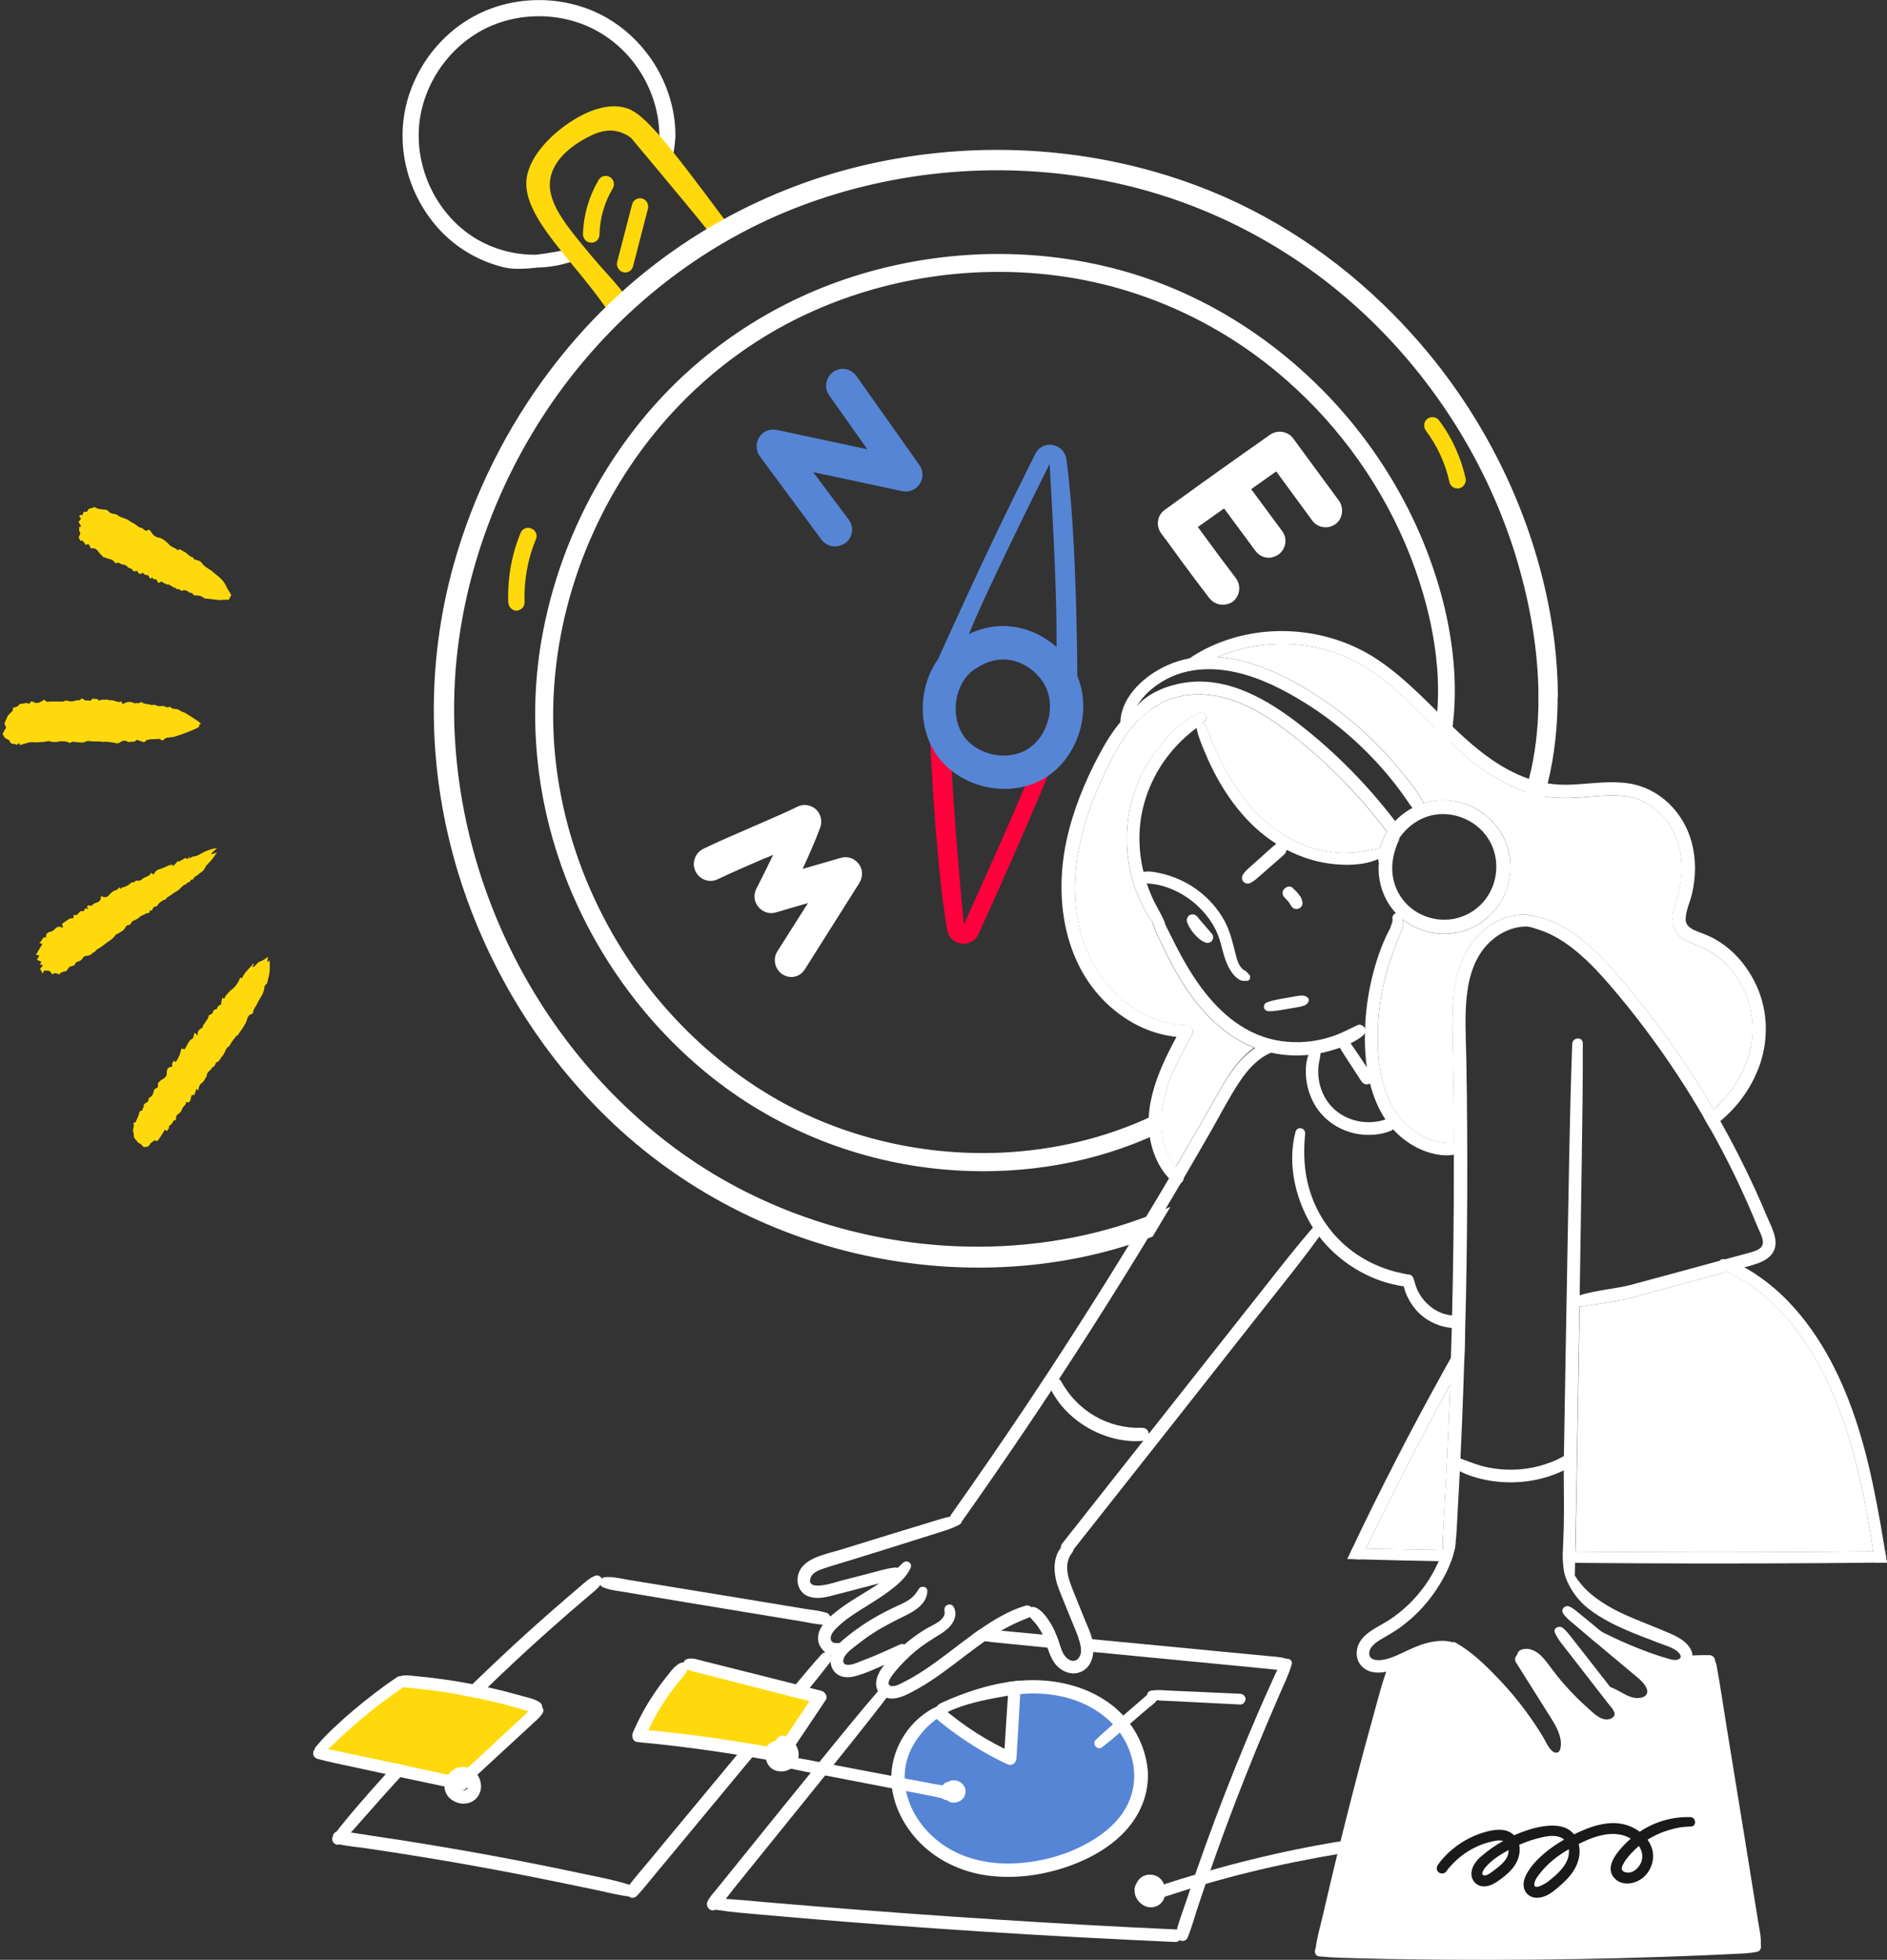 <?xml version="1.0" encoding="UTF-8"?> <svg xmlns="http://www.w3.org/2000/svg" xmlns:xlink="http://www.w3.org/1999/xlink" id="Layer_2" data-name="Layer 2" viewBox="0 0 292.72 303.93"><rect x="0" y="0" width="292.72" height="303.93" fill="#333333" stroke="none"/><defs><style> .cls-1 { clip-path: url(#clippath); } .cls-2 { fill: none; } .cls-2, .cls-3, .cls-4, .cls-5, .cls-6, .cls-7 { stroke-width: 0px; } .cls-8 { stroke-width: 2px; } .cls-8, .cls-9 { stroke: #fff; stroke-miterlimit: 10; } .cls-8, .cls-6 { fill: #ffd90c; } .cls-10 { clip-path: url(#clippath-1); } .cls-11 { clip-path: url(#clippath-4); } .cls-12 { clip-path: url(#clippath-3); } .cls-13 { clip-path: url(#clippath-2); } .cls-14 { clip-path: url(#clippath-7); } .cls-15 { clip-path: url(#clippath-8); } .cls-16 { clip-path: url(#clippath-6); } .cls-17 { clip-path: url(#clippath-5); } .cls-18 { clip-path: url(#clippath-9); } .cls-19 { clip-path: url(#clippath-10); } .cls-20 { clip-path: url(#clippath-11); } .cls-9, .cls-5 { fill: #fff; } .cls-3 { fill: #5685d6; } .cls-4 { fill: #1a1a1a; } .cls-7 { fill: #ff003d; } </style><clipPath id="clippath"><rect class="cls-2" x="11.22" y="97.11" width="9.14" height="30.73" transform="translate(-97.76 115.04) rotate(-83.3)"></rect></clipPath><clipPath id="clippath-1"><polygon class="cls-2" points="9.98 201.13 -5.8 59.76 40.06 46.21 55.84 187.58 9.98 201.13"></polygon></clipPath><clipPath id="clippath-2"><polygon class="cls-2" points="9.98 201.13 -5.8 59.76 40.06 46.21 55.84 187.58 9.98 201.13"></polygon></clipPath><clipPath id="clippath-3"><rect class="cls-2" x="15.24" y="153.93" width="32" height="18.52" transform="translate(-134.48 175.19) rotate(-83.3)"></rect></clipPath><clipPath id="clippath-4"><polygon class="cls-2" points="9.98 201.13 -5.8 59.76 40.06 46.21 55.84 187.58 9.98 201.13"></polygon></clipPath><clipPath id="clippath-5"><polygon class="cls-2" points="9.98 201.13 -5.8 59.76 40.06 46.21 55.84 187.58 9.98 201.13"></polygon></clipPath><clipPath id="clippath-6"><rect class="cls-2" x="8.21" y="127.86" width="22.86" height="26.52" transform="translate(-122.81 144.16) rotate(-83.3)"></rect></clipPath><clipPath id="clippath-7"><polygon class="cls-2" points="9.98 201.13 -5.8 59.76 40.06 46.21 55.84 187.58 9.98 201.13"></polygon></clipPath><clipPath id="clippath-8"><polygon class="cls-2" points="9.98 201.13 -5.8 59.76 40.06 46.21 55.84 187.58 9.98 201.13"></polygon></clipPath><clipPath id="clippath-9"><rect class="cls-2" x="17.93" y="73.22" width="12.57" height="25.26" transform="translate(-63.87 99.89) rotate(-83.3)"></rect></clipPath><clipPath id="clippath-10"><polygon class="cls-2" points="9.98 201.13 -5.8 59.76 40.06 46.21 55.84 187.58 9.98 201.13"></polygon></clipPath><clipPath id="clippath-11"><polygon class="cls-2" points="9.98 201.13 -5.8 59.76 40.06 46.21 55.84 187.58 9.98 201.13"></polygon></clipPath></defs><g id="_Layer_" data-name="&amp;lt;Layer&amp;gt;"><g><path class="cls-8" d="m103.72,21.55c-.05,1.08-.21,2.18-.53,3.21-.05.15-.1.31-.15.46-.15-.04-.34-.44-.29-.59.27-.88.43-1.8.49-2.73.01-.18.02-.36.03-.53.05-1.56-.16-3.14-.5-4.6-.74-3.12-2.24-6.06-4.33-8.49-.09-.11-.19-.22-.28-.32-.06-.07-.13-.14-.19-.21-2.44-2.64-5.56-4.57-9.03-5.52-3.63-.99-7.53-.95-11.13.13-3.43,1.03-6.48,3.03-8.85,5.71-.02.02-.04.04-.05.06-.07.08-.13.15-.2.23-2.21,2.59-3.76,5.74-4.42,9.09-.2,1.02-.31,2.05-.34,3.08,0,.19,0,.38,0,.57,0,2.34.45,4.68,1.27,6.88,1.25,3.33,3.38,6.34,6.17,8.56,2.77,2.2,6.22,3.55,9.73,3.88,2.28.22,4.61.02,6.79-.65.11-.03.21-.07.32-.1.13-.04-6.77,1.53-9.69.85-3.58-.84-6.87-2.69-9.41-5.35-2.54-2.65-4.33-6.01-5.16-9.58-.37-1.59-.55-3.22-.52-4.84,0-.15,0-.3.01-.46.07-1.86.41-3.7,1.01-5.48.84-2.47,2.15-4.78,3.84-6.77.07-.09.15-.18.23-.26.59-.67,1.22-1.3,1.89-1.89,2.82-2.48,6.31-4.08,10.02-4.64,3.82-.58,7.78-.1,11.33,1.45,2.61,1.14,4.93,2.87,6.81,4.99.1.11.19.22.28.32.4.47.78.96,1.14,1.46,2.05,2.89,3.36,6.32,3.69,9.85.05.54.07,1.1.07,1.66,0,.19,0,.38-.02.57Z"></path><path class="cls-6" d="m96.23,49.02c-.55.08-1.05-.2-1.23-.3-.34-.18-.64-.44-.88-.79-1.54-2.23-3.34-4.47-5.1-6.59-4.27-5.19-7.93-9.66-7.31-13.81.57-3.64,4.22-7.06,7.26-8.93,1.8-1.14,5.35-2.86,8.39-1.77,2.68.93,6.28,5.45,15.08,17.29.44.59.24,3.41-.51,3.64-.45.14-1.06-.66-1.28-.94-1.55-2.01-6.24-7.65-12.78-15.46-.49-.36-1.48-.99-2.84-1.1-.23-.02-1.27-.09-2.68.47-.52.21-6.05,2.5-6.94,6.78-.76,3.67,2.22,7.24,6.3,12.13,2.97,3.56,6.65,6.9,5.84,8.37-.09.16-.56.9-1.33,1.01Z"></path><path class="cls-5" d="m214.99,132.57c-.37.25-.76.47-1.17.64-2.19.99-4.84,1.03-7.17.77-2.47-.28-4.83-1.04-7.01-2.17-.53-.28-.97-.53-1.39-.79-.09-.05-.18-.11-.27-.17-1.74-1.1-3.33-2.45-4.72-3.96-1.8-1.95-3.31-4.15-4.57-6.47-.64-1.18-1.21-2.39-1.73-3.63-.51-1.21-1.05-2.46-1.32-3.75,0-.05-.02-.11-.02-.16-.02-.3.1-.58.4-.73.16-.08.36-.09.55-.03.16.04.31.14.39.29.63,1.3,1.09,2.69,1.68,4.01.56,1.25,1.17,2.49,1.86,3.68,2.42,4.23,5.77,8.03,10.19,10.23,2.11,1.05,4.41,1.73,6.76,1.93,2.27.19,4.42-.28,6.63-.73.13-.03.26-.05.39-.08.66-.13,1.13.69.52,1.1Z"></path><path class="cls-5" d="m199.68,130.19c-.31.06-.66.28-.92.45-.31.19-.59.45-.86.69-.53.46-1.05.94-1.57,1.41-1.03.93-2.01,1.89-2.93,2.94-.36.42.16,1.08.64.76,1.19-.8,2.29-1.69,3.37-2.62.52-.45,1.04-.89,1.55-1.35.26-.23.55-.48.77-.76.22-.28.47-.61.58-.95.13-.4-.32-.63-.64-.57Z"></path><path class="cls-5" d="m193.64,150.98c-.14-.08-.24-.29-.39-.38-.12-.08-.24-.13-.36-.21-.25-.19-.45-.44-.61-.71-.35-.6-.51-1.33-.68-2-.41-1.6-.76-3.14-1.52-4.62-1.55-3-4.23-5.43-7.33-6.75-.9-.38-1.84-.69-2.79-.89-.85-.18-2.11-.45-2.93-.08-.55.25-.74,1.06-.11,1.37.73.36,1.71.31,2.51.47.77.16,1.53.38,2.26.68,1.52.63,2.91,1.52,4.11,2.64,1.17,1.1,2.16,2.4,2.86,3.85.68,1.42.9,2.97,1.42,4.45.27.77.64,1.55,1.14,2.19.28.35.58.64.96.89.44.29.75.23,1.23.23.62,0,.69-.82.23-1.1Z"></path><path class="cls-5" d="m202.84,154.69c-.43-.4-1.14-.31-1.67-.22-.5.08-1.01.18-1.51.27-1.04.19-2.15.33-3.13.72-.75.29-.54,1.34.26,1.36,1.03.02,2.08-.21,3.09-.38.5-.09,1.01-.17,1.51-.26.55-.1,1.3-.24,1.58-.8.11-.23.06-.51-.12-.68Z"></path><path class="cls-5" d="m227.02,178.56c-.45.25-.95.42-1.47.51-.99.18-2.06.1-3.01-.11-1.54-.33-2.98-1.01-4.27-1.91-.82-.57-1.54-1.22-2.18-1.93-.43-.47-.82-.98-1.17-1.51-1.13-1.68-1.9-3.6-2.4-5.6-.2-.83-.37-1.67-.49-2.52-.19-1.3-.28-2.62-.3-3.9,0-.48,0-.97,0-1.45,0-.19,0-.38.02-.57.09-2.5.4-4.98.96-7.41.66-2.88,1.6-5.78,3.03-8.38.12-.23.25-.45.38-.67.39-.66,1.2-.48,1.46.04.09.19.11.43,0,.7-1.28,3.1-2.44,6.19-3.1,9.48-.58,2.87-.85,5.79-.75,8.72.08,2.7.47,5.41,1.49,7.92.94,2.3,2.47,4.39,4.59,5.73,1.01.64,2.1,1.13,3.28,1.37.83.18,1.64.19,2.46.21.35,0,.71.01,1.07.03.6.03,1.04.87.4,1.23Z"></path><path class="cls-5" d="m186.94,111.81c-.12.11-.25.21-.37.31-.31.26-.63.51-.95.76-.57.44-1.13.88-1.67,1.36-.92.82-1.78,1.73-2.55,2.7-2.81,3.51-4.51,7.94-4.64,12.44-.05,1.96.15,3.92.62,5.82.1.42.21.84.34,1.25.05.17.11.34.16.5.31.96.69,1.9,1.13,2.81.54,1.08,1.19,2.11,1.65,3.23.05.12.06.22.04.32-.07.48-.75.74-1.15.4-.27-.23-.53-.5-.77-.78-.7-.83-1.23-1.83-1.69-2.79-.64-1.33-1.17-2.7-1.53-4.13-1.27-4.92-.95-10.13,1.03-14.82.95-2.23,2.27-4.32,3.85-6.15,1.55-1.79,3.45-3.61,5.67-4.53.7-.29,1.42.77.82,1.28Z"></path><path class="cls-5" d="m211.74,160.15c-.07.18-.19.34-.35.47-.55.46-1.19.84-1.87,1.17-.55.27-1.11.49-1.67.69-.23.09-.47.16-.7.24-.75.24-1.53.45-2.31.6-.61.12-1.23.21-1.86.27-.1.01-.2.02-.31.03-1.84.15-3.7.03-5.49-.37-.84-.19-1.67-.43-2.47-.74-2.65-1.02-4.93-2.64-6.85-4.53-2.07-2.03-3.76-4.38-5.2-6.88-.76-1.32-1.45-2.67-2.11-4.04-.63-1.3-1.4-2.7-1.74-4.12-.02-.07-.03-.13-.04-.2-.16-.78.75-1.22,1.24-.59.28.36.51.75.72,1.16.18.34.34.69.51,1.03.36.72.72,1.45,1.09,2.17.74,1.44,1.51,2.86,2.37,4.23,2.68,4.3,6.33,8.36,11.25,10.04,2.41.83,5,1.02,7.51.69,1.22-.16,2.42-.46,3.58-.88,1.25-.44,2.38-1.09,3.58-1.62.43-.19.92.11,1.1.48.12.31.11.51.03.69Z"></path><path class="cls-5" d="m187.9,144.71c-.29-.34-.58-.68-.87-1.02-.47-.55-.95-1.1-1.42-1.65-.07-.05-.13-.09-.2-.14-.11-.06-.22-.09-.35-.09-.19-.01-.39.02-.55.13-.33.24-.49.64-.37,1.04.13.41.36.82.6,1.18.24.37.53.71.84,1.03.31.31.66.6,1.03.81.07.04.15.07.23.1.15.09.36.14.52.13.21-.01.46-.12.6-.28.15-.18.25-.41.23-.64-.02-.24-.13-.41-.28-.6Z"></path><path class="cls-5" d="m202.02,139.76c-.02-.06-.05-.11-.07-.17-.02-.29-.2-.54-.4-.76-.04-.06-.07-.13-.12-.18-.15-.19-.31-.38-.49-.55-.05-.04-.1-.08-.15-.12-.08-.1-.16-.19-.25-.28-.06-.04-.12-.09-.18-.13-.1-.06-.21-.08-.32-.08-.17-.01-.36.02-.51.12-.19.13-.3.21-.39.34-.12.17-.19.38-.17.59.01.08.03.16.04.24.05.16.14.29.26.41.2.22.4.43.6.64.17.25.32.48.47.72.25.39.76.53,1.18.33.18-.08.35-.23.43-.41.1-.22.14-.47.06-.71Z"></path><path class="cls-5" d="m234.29,134.12c0-.12-.01-.24-.02-.35,0-.12-.01-.21-.03-.32-.01-.19-.04-.37-.07-.56,0-.08-.02-.16-.04-.24-.02-.11-.04-.21-.06-.32-.07-.37-.17-.73-.28-1.09-.03-.1-.07-.2-.1-.3-.05-.13-.1-.26-.15-.39-.05-.12-.1-.25-.16-.37-.04-.1-.09-.2-.14-.29-.07-.15-.15-.29-.23-.43-.06-.12-.13-.23-.2-.35-.38-.63-.83-1.21-1.33-1.73-.08-.09-.17-.17-.25-.26-.24-.24-.5-.47-.77-.68-.1-.08-.2-.16-.31-.23-.12-.09-.23-.16-.33-.23-.11-.08-.22-.15-.32-.21-.12-.08-.22-.14-.32-.2-.13-.08-.27-.16-.4-.23-.15-.08-.26-.13-.37-.19-.1-.05-.21-.1-.32-.14-.12-.05-.24-.11-.37-.16-.16-.06-.31-.12-.47-.17-.12-.04-.24-.08-.36-.12-.21-.07-.42-.12-.64-.18-.1-.02-.21-.05-.31-.07-.27-.05-.4-.08-.53-.1-.64-.1-1.29-.14-1.95-.12-.9.03-1.78.19-2.62.46-.6.19-1.18.44-1.74.74-.82.44-1.59.99-2.28,1.64-.13.12-.26.26-.39.39-.46.49-.88,1.03-1.23,1.61-.18.27-.33.55-.48.84-.29.59-.5,1.17-.64,1.77-.13.54-.21,1.09-.25,1.67,0,.06,0,.12-.01.18,0,.16.02.28.08.39-.27,2.81.7,5.76,2.64,7.83.21.23.43.44.66.64.14.12.27.23.42.34,3.48,2.74,8.37,2.99,12.09.51.42-.28.81-.58,1.17-.91.12-.11.23-.22.35-.33.08-.08.16-.15.23-.23.08-.08.15-.16.22-.24.14-.16.28-.32.41-.49.13-.16.26-.34.38-.51.16-.23.31-.47.44-.7.28-.49.52-1,.73-1.53.05-.15.11-.3.16-.45.07-.22.13-.45.19-.68.05-.23.11-.46.15-.69.03-.16.05-.32.08-.48.02-.16.04-.31.05-.47.04-.43.05-.86.04-1.29Zm-4.72,6.3c-2.66,2.54-6.66,2.91-9.79,1.03-1.76-1.06-3.03-2.77-3.55-4.75-.57-2.14-.16-4.39.76-6.37.06-.12.08-.25.08-.37,1.24-1.78,3.08-3.13,5.22-3.56,3.47-.69,7.19,1.04,8.86,4.15.5.92.8,1.92.91,2.93.14,1.25,0,2.51-.41,3.7-.42,1.21-1.12,2.33-2.07,3.24Z"></path><path class="cls-5" d="m217.63,142.8c0,.13-.02.25-.04.37-.03.16-.08.32-.14.49-.05.14-.12.27-.22.39-.06.06-.12.12-.18.19-.17.17-.38.26-.62.29-.22.02-.47-.11-.59-.3-.06-.1-.09-.21-.1-.32,0-.18,0-.23.02-.28.02-.08.05-.16.08-.23.05-.15.08-.22.1-.29.04-.12.06-.25.08-.38,0-.11,0-.22-.02-.33-.03-.2.08-.42.2-.57.08-.1.2-.17.33-.2.47-.1.87.12.98.49.04.16.08.33.1.5,0,.06,0,.13,0,.19Z"></path><path class="cls-5" d="m182.24,165.63c-1.29,2.83-2.25,5.9-2.07,9.04.12,2.3.83,4.47,2.21,6.26.29.38.6.74.95,1.08.21.21.3.43.3.66,0,.34-.2.66-.48.83-.31.19-.72.21-1.09-.09-.26-.21-.5-.44-.73-.68-.99-1.04-1.72-2.31-2.24-3.66-2.42-6.31.4-12.69,3.41-18.27-1.8-.2-3.54-.65-5.24-1.41-2.09-.93-4.03-2.27-5.67-3.86-6.63-6.41-8.02-16.34-6.18-25.03,1-4.71,2.84-9.23,5.1-13.47.95-1.8,2.02-3.53,3.29-5.05.73-.88,1.53-1.68,2.42-2.39.9-.7,1.77-1.25,2.74-1.71.71-.33,1.29.64.98,1.21-.06.1-.15.19-.28.26-.58.31-1.13.66-1.64,1.05-.53.4-1.03.85-1.49,1.33-2.15,2.2-3.68,5.1-4.99,7.8-3.77,7.81-6.26,16.72-3.83,25.32,1.09,3.84,3.13,7.34,6.16,9.96,2.78,2.4,6.43,4.08,10.15,4.16.7.02,1.31.73.93,1.42-.95,1.73-1.9,3.46-2.72,5.25Z"></path><path class="cls-5" d="m216.33,129c-.38.24-.81.18-1.14-.06-.09-.07-.18-.15-.25-.24-2.27-2.99-4.73-5.82-7.4-8.46-2.37-2.35-4.88-4.56-7.53-6.6-2.52-1.94-5.21-3.7-8.2-4.84-2.66-1.02-5.59-1.43-8.41-.89-1.19.23-2.38.62-3.45,1.19-.07.03-.13.07-.19.1-.63.35-1.19.76-1.72,1.21-.47.39-.91.8-1.37,1.23-.04.04-.08.07-.12.1-.43.27-1,.05-1.15-.35-.08-.17-.07-.38.04-.59.23-.43.5-.82.8-1.18.05-.07.11-.13.17-.19,1.82-2.05,4.76-3.16,7.36-3.56,6.75-1.02,12.95,2.66,18.06,6.66,5.47,4.3,10.38,9.3,14.6,14.83.07.09.14.18.21.28.33.44.13,1.12-.31,1.4Z"></path><path class="cls-5" d="m219.2,125.42s-.07-.09-.1-.13c-.64-.82-1.19-1.7-1.8-2.53-.61-.83-1.25-1.64-1.91-2.44-1.32-1.59-2.74-3.1-4.23-4.53-2.68-2.56-5.61-4.86-8.76-6.81-3.36-2.08-6.97-3.92-10.86-4.76-3.48-.75-7.19-.63-10.4,1.01-1.43.73-2.72,1.68-3.78,2.89-.35.4-.66.83-.94,1.27-.43.71-.74,1.33-1.02,1.97-.12.27-.24.55-.35.82-.12.31-.52.42-.81.32-.26-.09-.39-.29-.43-.52,0-.08,0-.15,0-.23.28-3.94,3.88-7.04,7.23-8.56,1.14-.52,2.3-.87,3.47-1.09,1.43-.27,2.87-.33,4.32-.23,5.4.38,10.8,3.03,15.21,5.86,3.34,2.15,6.47,4.63,9.28,7.44,1.42,1.41,2.75,2.89,4.01,4.44,1.22,1.5,2.54,3.09,3.43,4.81.02.04.04.09.06.14.38,1.02-.91,1.77-1.64.87Z"></path><path class="cls-5" d="m272.74,165.76c-1.2,3.14-3.28,5.95-5.88,8.1-.51.43-1.03.82-1.57,1.19-.34-.61-.69-1.22-1.04-1.82.39-.26.77-.54,1.13-.84.15-.12.29-.23.43-.36,3.07-2.62,5.27-6.32,5.9-10.31.63-4.02-.59-8.21-3.17-11.34-1.25-1.52-2.85-2.74-4.66-3.53-1.01-.44-2.09-.7-3-1.36-.95-.7-1.47-1.8-1.46-2.98.02-1.3.54-2.5.88-3.74.33-1.24.55-2.52.57-3.8.05-2.38-.46-4.77-1.72-6.8-1.09-1.76-2.65-3.2-4.55-4.03-2.32-1-4.94-.84-7.4-.64-2.59.2-5.18.45-7.76,0-.12-.02-.25-.04-.38-.07-.65-.13-1.3-.29-1.94-.49-1.51-.47-2.97-1.12-4.35-1.88-4.27-2.38-7.78-5.8-11.21-9.23-3.44-3.42-6.94-6.96-11.28-9.23-6.63-3.47-14.6-3.54-21.44-.73-1.38.57-2.72,1.25-3.99,2.05-.93.59-1.79-.78-.91-1.42.19-.14.38-.27.58-.4.76-.52,1.55-.98,2.37-1.41,8.45-4.33,19.07-3.61,26.92,1.68,4.23,2.86,7.69,6.62,11.34,10.15,3.46,3.35,7.31,6.62,11.93,8.24.2.07.4.14.6.2.64.19,1.28.35,1.92.46,1.58.28,3.19.34,4.83.23,2.74-.16,5.48-.58,8.22-.16,4.77.72,8.5,4.47,9.75,9.06.72,2.62.69,5.42.07,8.06-.29,1.24-.9,2.47-.98,3.75-.07,1.13.67,1.62,1.62,2.01,1.01.41,2.03.75,2.98,1.3.94.54,1.82,1.19,2.62,1.92,1.6,1.48,2.86,3.3,3.77,5.28,1.87,4.1,1.88,8.72.28,12.9Z"></path><path class="cls-5" d="m238.79,144.01c-.54-.18-1.09-.27-1.64-.31-2.13-.12-4.23.77-5.83,2.2-2.45,2.18-3.43,5.33-3.78,8.5-.36,3.25-.14,6.55-.08,9.81.07,3.6.11,7.21.13,10.82.05,7.21.01,14.42-.1,21.63-.05,3.36-.12,6.73-.22,10.1-.04,1.33-.07,2.66-.12,3.99-.08,2.52-.16,5.03-.26,7.54-.1,2.63-.21,5.27-.34,7.9-.03.66-.06,1.32-.1,1.98-.01.35-.03.69-.05,1.03-.09,1.8-.19,3.6-.29,5.4-.09,1.61-.14,3.23-.33,4.83-.04.37-.07.54-.09.71-.01.1-.04.19-.09.27-.32.65-1.36.59-1.68-.01-.07-.12-.1-.25-.11-.39-.02-.92.02-1.83.08-2.75.43-7.42.78-14.84,1.05-22.27,0-.08,0-.16,0-.24.05-1.39.1-2.78.13-4.17.05-1.56.1-3.1.14-4.65.02-.64.04-1.29.04-1.93.1-3.77.16-7.54.21-11.3.06-4.54.08-9.08.07-13.62,0-.59,0-1.18,0-1.77,0-2.27-.03-4.53-.05-6.8-.04-3.64-.13-7.28-.18-10.92-.04-3.25.05-6.59,1.13-9.69.95-2.76,2.66-5.17,5.2-6.68,2.09-1.25,4.54-1.76,6.83-.99.29.1.56.2.82.33.78.37.33,1.72-.51,1.45Z"></path><path class="cls-5" d="m271.71,161.72c-.62,3.99-2.83,7.7-5.9,10.31-3.95-6.77-8.46-13.21-13.51-19.21-2.11-2.52-4.29-5.03-6.88-7.08-1.97-1.56-4.38-3.05-6.92-3.52-2.31-.77-4.76-.26-6.85.99-2.53,1.51-4.25,3.92-5.2,6.68-1.07,3.1-1.17,6.44-1.13,9.69.05,3.64.14,7.28.18,10.92.02,2.27.04,4.53.05,6.8-.82-.01-1.63-.03-2.46-.21-1.18-.25-2.27-.74-3.28-1.37-2.12-1.34-3.66-3.43-4.59-5.73-1.02-2.51-1.41-5.22-1.49-7.92-.09-2.93.18-5.84.75-8.72.67-3.29,1.83-6.38,3.1-9.48.11-.27.09-.51,0-.7.03-.12.04-.24.04-.37,0-.06,0-.13,0-.19,3.48,2.74,8.37,2.99,12.09.51,3.88-2.59,5.5-7.45,4.09-11.89-1.41-4.41-5.74-7.28-10.33-7.13-.9.03-1.78.19-2.62.46-.02-.04-.04-.09-.06-.14-.89-1.73-2.21-3.31-3.43-4.81-1.26-1.55-2.59-3.04-4.01-4.44-2.81-2.81-5.94-5.29-9.28-7.44-4.41-2.83-9.82-5.48-15.21-5.86,6.84-2.81,14.81-2.74,21.44.73,4.34,2.27,7.84,5.81,11.28,9.23,3.44,3.43,6.94,6.85,11.21,9.23,2.07,1.15,4.33,2.04,6.67,2.45,2.58.46,5.17.21,7.76,0,2.46-.19,5.08-.36,7.4.64,1.91.82,3.47,2.27,4.55,4.03,1.26,2.03,1.77,4.42,1.72,6.8-.02,1.28-.23,2.56-.57,3.8-.34,1.24-.86,2.43-.88,3.74-.01,1.17.51,2.28,1.46,2.98.91.66,1.99.92,3,1.36,1.8.79,3.4,2.02,4.66,3.53,2.58,3.13,3.8,7.32,3.17,11.34Z"></path><path class="cls-5" d="m275.4,193.15c-.16,1.43-1.39,2.28-2.64,2.74-.7.25-1.41.46-2.14.65-.85.22-1.71.43-2.55.65-3.46.94-6.82,1.85-10.19,2.76-1.7.46-3.4.92-5.09,1.38-1.7.46-5.61.98-7.35,1.29-.14.03-.27.02-.38-.01-.7-.21-.73-1.42.03-1.73,1.81-.67,5.9-1.09,7.74-1.58,1.84-.5,3.68-1,5.52-1.49,2.81-.76,5.63-1.53,8.44-2.29.27-.07.53-.14.8-.22.53-.14,1.06-.29,1.59-.43.8-.22,1.61-.42,2.41-.65.49-.15,1.01-.31,1.42-.62,1.04-.78.04-2.35-.34-3.27-1.12-2.75-2.32-5.46-3.62-8.13-1.18-2.42-2.42-4.8-3.75-7.15-.34-.61-.69-1.22-1.04-1.82-1.26-2.17-2.58-4.31-3.96-6.41-3.26-4.97-6.84-9.73-10.72-14.22-1.8-2.07-3.7-4.07-5.89-5.74-1.05-.79-2.16-1.49-3.36-2.05-1.02-.47-2.09-.8-3.17-1.11-.19-.05-.37-.11-.54-.16-.77-.23-.78-1.45.11-1.47.59-.01,1.17.04,1.76.15,2.56.47,4.97,1.96,6.94,3.52,2.59,2.04,4.77,4.56,6.88,7.08,5.05,6.01,9.56,12.44,13.51,19.21.35.61.7,1.22,1.05,1.83,1.92,3.42,3.71,6.92,5.35,10.5.65,1.42,1.27,2.84,1.87,4.28.58,1.38,1.5,2.97,1.32,4.51Z"></path><path class="cls-5" d="m212.92,166.96c-.21-.59-.67-1.12-1.02-1.64-.31-.47-.63-.94-.94-1.41-.31-.47-.63-.94-.95-1.4-.36-.52-.72-1.06-1.16-1.51-.56-.55-1.61.1-1.31.85.23.59.59,1.12.93,1.66.3.48.61.95.92,1.42.31.47.62.94.93,1.42.16.25.33.5.49.76.19.29.36.6.61.83.67.62,1.82-.09,1.51-.97Z"></path><path class="cls-5" d="m215.19,128.93c-.18.27-.33.55-.48.84-.29.59-.5,1.17-.64,1.77-2.21.44-4.36.92-6.63.73-2.35-.2-4.65-.88-6.76-1.93-4.42-2.2-7.77-6-10.19-10.23-.69-1.19-1.3-2.42-1.86-3.68-.59-1.32-1.05-2.71-1.68-4.01-.08-.15-.22-.25-.39-.29.12-.11.25-.21.37-.31.6-.51-.12-1.57-.82-1.28-2.22.91-4.12,2.74-5.67,4.53-1.58,1.83-2.9,3.92-3.85,6.15-1.99,4.68-2.31,9.9-1.03,14.82.37,1.43.89,2.8,1.53,4.13.47.96,1,1.96,1.69,2.79.34,1.42,1.12,2.81,1.74,4.12.66,1.37,1.35,2.72,2.11,4.04,1.44,2.5,3.14,4.86,5.2,6.88,1.92,1.89,4.2,3.51,6.73,4.49-3.16,2.15-5.08,6.14-6.97,9.45-1.72,3.02-3.46,6.03-5.23,9.03-1.38-1.8-2.09-3.96-2.21-6.26-.18-3.15.78-6.21,2.07-9.04.82-1.8,1.77-3.52,2.72-5.25.39-.69-.22-1.4-.93-1.42-3.72-.08-7.36-1.76-10.15-4.16-3.03-2.62-5.08-6.12-6.16-9.96-2.43-8.6.06-17.51,3.83-25.32,1.31-2.7,2.83-5.6,4.98-7.8.05-.03.09-.06.13-.1.45-.43.9-.84,1.37-1.23.51-.39,1.06-.74,1.64-1.05.13-.07.22-.16.28-.26,1.07-.57,2.27-.96,3.45-1.19,2.82-.54,5.75-.13,8.41.89,2.98,1.14,5.68,2.9,8.2,4.84,2.65,2.03,5.16,4.25,7.53,6.6,2.66,2.64,5.13,5.47,7.4,8.46.08.1.16.18.25.24Z"></path><path class="cls-5" d="m197.78,163.02c-.21.07-.41.14-.61.23-2.08.87-3.68,2.7-4.91,4.55-1.66,2.51-3.04,5.23-4.54,7.84-1.35,2.35-2.71,4.7-4.08,7.04-.16.28-.32.55-.48.83-.93,1.57-1.86,3.14-2.8,4.71-.62,1.05-1.26,2.1-1.89,3.15-3.04,5.01-6.14,10-9.3,14.94-6.46,10.11-13.18,20.06-20.11,29.85-.31.44-1.04.39-1.4.06-.43-.39-.37-.96-.07-1.4,3.9-5.51,7.73-11.07,11.48-16.67,5.66-8.47,11.14-17.05,16.46-25.75.61-1,1.22-1.99,1.82-2.99.38-.63.76-1.25,1.14-1.88.96-1.59,1.91-3.18,2.85-4.78.35-.6.7-1.2,1.06-1.8,1.76-3,3.5-6.01,5.23-9.03,1.88-3.3,3.81-7.29,7.09-9.4.77-.49,1.61-.88,2.54-1.14,1.07-.29,1.6,1.31.54,1.64Z"></path><path class="cls-5" d="m215.1,173.55c-2.9,1.03-6.24.4-8.42-1.82-1.06-1.07-1.76-2.49-2.04-3.97-.14-.73-.18-1.48-.13-2.22.05-.81.34-1.59.34-2.4,0-.66-.92-.96-1.34-.47-.9,1.06-1.01,2.89-.92,4.22.1,1.49.53,2.94,1.24,4.24,1.4,2.57,4.05,4.31,6.92,4.75,1.66.25,3.39.13,4.96-.49,1.15-.46.59-2.27-.6-1.84Z"></path><path class="cls-5" d="m218.08,197.58c-3.67-.65-7.1-2.28-9.84-4.82-2.88-2.68-4.83-6.25-5.56-10.12-.42-2.23-.45-4.53-.22-6.78.1-.97-1.25-1.28-1.5-.31-1.12,4.28-.31,8.91,1.59,12.84,1.83,3.78,4.9,6.88,8.58,8.88,2.03,1.11,4.26,1.88,6.55,2.21,1.23.18,1.64-1.69.39-1.91Z"></path><path class="cls-5" d="m225.47,204c-.06,0-.11,0-.17,0-.13-.01-.25-.03-.36-.04-.19-.03-.39-.07-.58-.11-.48-.11-.6-.16-1.05-.36-.18-.08-.35-.17-.52-.27-.1-.06-.2-.11-.3-.17-.02-.01-.15-.1-.19-.12-.33-.23-.63-.49-.92-.76-.57-.55-.98-1.11-1.4-1.89-.04-.08-.11-.23-.18-.41-.09-.21-.17-.42-.24-.64-.14-.44-.21-.93-.45-1.27-.29-.43-1.01-.45-1.24.06-.41.92.04,2.19.44,3.05.44.94,1.03,1.79,1.77,2.52,1.48,1.44,3.43,2.29,5.5,2.37.53.02.94-.54.92-1.03-.03-.56-.5-.9-1.03-.92Z"></path><path class="cls-5" d="m215.59,257.74s-12.23,46.27-10.87,45.4c1.36-.87,67.06-.09,66.81-1.79-.25-1.7.67-2.02-1.57-15.01-2.24-12.99-4.64-28.11-4.64-28.11l-4.06-.96s-.68,1.23-3.03.47c-2.35-.76-6.97-2.18-6.97-2.18,0,0,6.72,5.29,5.04,6.97-1.68,1.68-4.62,1.01-4.62,1.01,0,0,.84,2.77-1.76,3.19s-6.55-2.86-7.48-4.54c-.92-1.68-3.61-5.63-4.79-5.63s.76,5.54,2.52,7.64c1.76,2.1,4.28,7.64,2.18,7.98-2.1.34-3.02-2.6-6.72-6.8-3.7-4.2-8.48-9.83-10.58-10.25s-9.46,2.58-9.46,2.58Z"></path><path class="cls-5" d="m225.82,256.55c-.79,0-1.53-.27-2.33-.24-.81.03-1.59.22-2.35.48-1.57.55-3.01,1.4-4.57,1.99-1.17.45-2.48.79-3.74.51-1.32-.3-2.33-1.36-2.37-2.75-.08-3.01,3.17-4.05,5.22-5.43,2.1-1.41,3.93-3.21,5.4-5.27.84-1.17,1.52-2.43,2.11-3.73.26-.56.5-1.13.73-1.71.18-.45.34-.89.51-1.33.28-.76,1.36-.33,1.36.36-.07.46-.12.72-.18.98-.14.59-.31,1.17-.52,1.73-.63,1.75-1.58,3.4-2.65,4.93-1.42,2.02-3.17,3.8-5.16,5.26-.98.72-2.03,1.29-3.07,1.91-.81.49-1.95,1.26-1.79,2.37.14.97,1.5.91,2.21.78,1.31-.24,2.54-.89,3.74-1.45,1.25-.58,2.51-1.1,3.88-1.33,1.26-.22,3.05-.31,4.01.67.41.42.22,1.28-.45,1.27Z"></path><path class="cls-5" d="m244,270.22c-.05-1.47-.68-2.86-1.4-4.11-1.82-3.17-3.87-6.22-5.81-9.32-.66-1.05-2.27,0-1.61,1.04,1.58,2.52,3.17,5.03,4.75,7.55.74,1.18,1.56,2.35,1.98,3.69.16.51.26,1.05.22,1.59-.03.36-.12,1.06-.57,1.14-1.01.18-1.7-1.6-2.09-2.25-.66-1.11-1.36-2.18-2.11-3.24-1.5-2.12-3.15-4.13-4.94-6-1.98-2.06-4.12-4.17-6.63-5.57-.7-.39-1.29.58-.77,1.11,1.99,2.01,4.2,3.77,6.13,5.84,1.92,2.05,3.67,4.25,5.23,6.59.79,1.19,1.46,2.45,2.25,3.63.76,1.13,2,2.08,3.43,1.73,1.5-.37,1.99-2.04,1.95-3.42Z"></path><path class="cls-5" d="m262.05,258.38c-1.07,1.23-2.76.94-4.14.52-1.4-.43-2.78-.9-4.15-1.43-.14-.05-.27-.1-.41-.16-1.45-.57-2.89-1.19-4.29-1.87-.48-.23-.98-.47-1.48-.7l-.9-.76c-.7-.59-1.4-1.18-2.09-1.77.19-.43.75-.74,1.25-.53.75.31,1.45.75,2.16,1.14.14.08.28.15.43.22.58.3,1.17.59,1.76.87,1.47.7,2.97,1.34,4.49,1.93,1.32.5,2.65.98,4,1.36.55.16,1.29.41,1.82.06.3-.2.27-.47.08-.74-.65-.93-2.14-1.29-3.13-1.68-1.34-.52-2.69-1.02-4.02-1.56-2.5-1.03-4.97-2.18-7.11-3.87-1.53-1.21-2.78-2.94-3.47-4.82-.22-.61-.33-1.37-.38-2.22-.04-.55-.04-1.14-.03-1.75.03-1.27.11-2.62.14-3.86.07-2.9-.01-5.81,0-8.72,0-.48,0-.97.01-1.46,0-.25,0-.51.01-.76.18-10.53.35-21.05.55-31.58.21-10.78.34-21.57.74-32.35.04-1.04,1.64-1.16,1.64-.09.02,6.05-.07,12.1-.16,18.15-.1,6.98-.21,13.96-.32,20.94,0,.58-.02,1.15-.03,1.73-.05,3.22-.1,6.45-.16,9.67-.16,9.45-.31,18.9-.5,28.35,0,.59-.02,1.17-.03,1.75-.01.65-.03,1.3-.04,1.95.48.72.99,1.42,1.62,2.05,1.04,1.04,2.23,1.9,3.48,2.64,2.65,1.57,5.57,2.55,8.39,3.75,1.3.55,2.76,1.08,3.79,2.07.98.94,1.43,2.41.44,3.54Z"></path><path class="cls-5" d="m257.41,262.51c-.13,1.74-1.8,2.74-3.43,2.7-1.84-.04-3.44-1.21-5.06-1.95-.94-.43-.39-1.96.6-1.71,1.6.41,2.99,1.91,4.71,1.78.43-.03.96-.18,1.19-.57.32-.55-.08-1.19-.42-1.63-.49-.63-1.16-1.13-1.77-1.64-.73-.61-1.45-1.22-2.19-1.83l-3.46-2.9-.9-.76c-.7-.59-1.4-1.18-2.09-1.77-.78-.66-1.62-1.25-2.11-2.03-.42-.65.3-1.32.95-1.06.6.24,1.11.72,1.61,1.12.49.39.97.78,1.45,1.18.65.53,1.29,1.07,1.94,1.61.28.23.56.47.85.7,1.5,1.24,2.99,2.49,4.49,3.73.22.18.43.36.65.55,1.36,1.13,3.14,2.52,2.99,4.5Z"></path><path class="cls-5" d="m251.06,263.26l-2.62-3.36c-.99-1.26-1.97-2.53-2.96-3.79-.47-.6-.95-1.2-1.42-1.8-.51-.64-1.01-1.37-1.66-1.87-.52-.4-1.51.03-1.19.77.51,1.17,1.45,2.18,2.22,3.19.82,1.07,1.65,2.13,2.47,3.19.8,1.03,1.61,2.07,2.41,3.1.38.49.76.98,1.14,1.47.34.43.81.9.98,1.43.24.74-.75,1.14-1.34,1.07-1.02-.12-1.87-.95-2.59-1.6-1.76-1.56-3.41-3.26-4.89-5.09-.8-.98-1.5-2.08-2.37-3.01-.84-.89-2.03-1.56-3.27-1.11-.74.27-.88,1.35-.13,1.71.22.11.44.22.65.33.33.17.67.08.91-.12.54.35,1.01,1.09,1.3,1.49.75,1.02,1.55,2,2.38,2.95,1.62,1.87,3.41,3.81,5.44,5.25.96.68,2.11,1.21,3.31.98,1.07-.2,2.06-.91,2.38-1.98.37-1.25-.44-2.28-1.16-3.21Z"></path><path class="cls-5" d="m244.18,226.44c-.02.9-.85,1.27-1.58,1.59-.1.04-.2.09-.3.13-.75.35-1.53.65-2.32.89-1.58.48-3.24.76-4.89.82-1.65.06-3.33-.08-4.94-.43-1.25-.28-2.53-.67-3.68-1.27-.36-.19-.71-.4-1.05-.64-.35-.25-.33-.8-.12-1.12.26-.39.69-.43,1.09-.28.06.02.11.04.17.06,1.37.5,2.7,1.06,4.14,1.36,1.43.3,2.89.42,4.35.36,1.49-.06,2.97-.31,4.39-.75.71-.22,1.41-.48,2.08-.78.34-.16.71-.4,1.09-.56.37-.16.76-.22,1.14,0,.22.12.42.37.42.64Z"></path><path class="cls-5" d="m203.76,190.27c-2.67,3.05-5.16,6.27-7.67,9.45-2.54,3.21-5.08,6.43-7.62,9.64-5.04,6.37-10.07,12.75-15.1,19.12-2.86,3.62-5.72,7.25-8.58,10.87-.78.99.67,2.31,1.45,1.32,5.06-6.4,10.11-12.81,15.17-19.21,5.03-6.37,10.06-12.76,15.09-19.14,2.86-3.62,5.78-7.22,8.46-10.98.59-.82-.49-1.89-1.19-1.09Z"></path><path class="cls-5" d="m148.36,235.04c-1.58.19-3.13.75-4.66,1.21-1.47.44-2.94.89-4.41,1.34-3.01.92-6.01,1.85-9.02,2.78-2.31.72-6.19,1.3-6.54,4.3-.14,1.21.45,2.41,1.62,2.88,1.11.44,2.33.25,3.45-.03,1.7-.42,3.39-.88,5.08-1.32.85-.22,1.7-.44,2.56-.66.88-.23,1.79-.42,2.64-.76.85-.35.72-1.81-.32-1.68-1.41.17-2.81.63-4.19.98-1.35.35-2.7.69-4.05,1.04-.67.17-5.25,1.79-4.84-.21.2-1,1.32-1.41,2.17-1.69,1.28-.43,2.59-.8,3.88-1.2,2.69-.83,5.38-1.66,8.07-2.51,1.5-.47,3-.94,4.5-1.42,1.51-.49,3.1-.89,4.52-1.64.68-.36.28-1.5-.46-1.41Z"></path><path class="cls-5" d="m199.51,131.43c-.11-.28-.26-.46-.52-.61-.29-.16-.78-.17-1.04.05-.91.75-1.77,1.56-2.64,2.34-.41.36-.81.72-1.22,1.08-.43.38-.87.76-1.2,1.23-.27.37-.33.82-.02,1.19.3.36.78.4,1.18.18.54-.29,1-.71,1.45-1.11.42-.37.84-.74,1.26-1.11.84-.74,1.71-1.46,2.52-2.22.25-.24.35-.71.22-1.03Z"></path><path class="cls-3" d="m145.34,265.55l10.98,6.5,1.12-10.3s20.16-.22,19.49,12.99c-.67,13.22-17.47,15.46-23.97,14.78s-13.66-4.93-13.66-12.77,6.05-11.2,6.05-11.2Z"></path><path class="cls-5" d="m169.6,256.2c-.11,1.41-.77,2.75-2.27,3.2-1.06.32-2.14-.04-2.99-.7-.87-.7-1.36-1.74-1.71-2.77-.04-.14-.09-.27-.14-.41-.23-.69-.44-1.37-.75-2.03-.09-.2-.19-.38-.3-.57-.27-.45-.57-.89-.91-1.28-.25-.29-.53-.56-.76-.86-.09-.12-.17-.24-.24-.36-.29-.52,0-1.04.45-1.17.18-.06.39-.06.6.02,1.05.41,1.87,1.62,2.44,2.55.37.6.65,1.24.9,1.89.16.41.3.83.44,1.26.08.25.16.51.26.76.24.63.57,1.24,1.15,1.61.59.38,1.22.3,1.61-.29.21-.31.31-.66.33-1.02.03-.49-.08-.99-.22-1.45-.06-.18-.12-.36-.18-.55-.32-.93-.73-1.84-1.1-2.75-.46-1.13-.91-2.25-1.37-3.38-.4-.99-.83-1.98-1.06-3.03-.42-1.93-.23-4.18,1.44-5.47.84-.65,1.72.61,1.13,1.34-1.57,1.97-.51,4.39.32,6.45.48,1.19.96,2.39,1.45,3.59.45,1.11.98,2.23,1.3,3.39.18.69.25,1.37.19,2.04Z"></path><path class="cls-5" d="m159.77,250.78s-.09.05-.14.07c-1.49.57-2.92,1.21-4.3,2.02-.9.54-1.73,1.08-2.55,1.65-.5.35-.98.7-1.47,1.06-2.3,1.7-4.52,3.5-6.91,5.08-1.21.8-2.47,1.52-3.77,2.15-1.25.59-2.88,1.01-4.02-.04-1.19-1.1-.68-2.8.1-3.95.14-.21.29-.41.45-.61.8-1.04,1.76-1.98,2.74-2.84.13-.12.26-.23.39-.34,1.07-.91,2.2-1.74,3.41-2.46.91-.55,3.1-1.31,2.82-2.74-.2-.99,1.09-1.43,1.49-.48.72,1.68-.7,3.18-2.02,3.99-1.39.86-2.75,1.7-4.01,2.75-1.13.94-2.17,2-3.12,3.13-.32.39-1.71,2.07-.61,2.25.59.1,1.29-.27,1.79-.53.57-.28,1.13-.59,1.68-.91,1.15-.67,2.27-1.42,3.35-2.2,1.94-1.4,3.81-2.9,5.75-4.3.31-.23.61-.44.92-.66.09-.07.19-.13.28-.19,2.15-1.48,4.5-2.91,7.02-3.66.4-.12.73,0,.94.22.4.42.41,1.2-.2,1.54Z"></path><path class="cls-5" d="m132.93,255.08c.78-.62,1.58-1.2,2.41-1.74,1.64-1.08,3.36-1.93,5.11-2.79,1.54-.76,3.37-1.89,3.4-3.83.01-.74-1.02-.85-1.34-.28-.4.7-.88,1.26-1.56,1.7-.72.47-1.51.79-2.28,1.15-2.02.95-3.96,2.06-5.78,3.37-.88.64-1.75,1.31-2.56,2.05-.73.66-1.36,1.5-1.47,2.51-.11,1.02.29,2.03,1.21,2.55.85.49,1.9.37,2.81.12,1.25-.35,2.46-.9,3.64-1.41,1.24-.54,2.47-1.12,3.7-1.7.46-.21.77-.65.6-1.17-.14-.44-.71-.81-1.17-.6-1.94.89-3.89,1.78-5.89,2.53-.73.27-1.68.77-2.48.62-.64-.12-.53-.83-.26-1.27.44-.73,1.25-1.28,1.91-1.8Z"></path><path class="cls-5" d="m140.08,242.36c-1.08.99-2.06,2.03-3.26,2.89-1.23.87-2.53,1.63-3.81,2.42-1.27.79-2.52,1.6-3.67,2.56-1.21,1.01-2.56,2.34-2.44,4.06.1,1.55,2.38,3.58,3.69,1.92.44-.55.1-1.44-.66-1.4-.45.03-.93-.04-1.05-.57-.16-.73.61-1.5,1.07-1.94,1.14-1.11,2.49-1.98,3.83-2.82,1.37-.86,2.76-1.69,4.06-2.66,1.3-.97,2.73-2.13,3.41-3.65.34-.76-.57-1.35-1.16-.81Z"></path><path class="cls-5" d="m178.05,221.89c-.17-.32-.57-.48-.91-.46-5.27.17-10.02-2.61-12.54-7.23-.16-.3-.57-.49-.9-.46-.25.03-.46.09-.64.28-.38.4-.34.86-.14,1.26,2.47,5.18,8.63,8.66,14.34,8.17.33-.03.72-.22.85-.55.14-.38.15-.65-.05-1.01Z"></path><path class="cls-6" d="m106.07,257.82s-7.99,11.31-6.87,11.31,20.83,4.7,21.73,3.14c.9-1.57,8.06-9.63,5.6-9.86-2.46-.22-20.45-4.59-20.45-4.59Z"></path><path class="cls-6" d="m62.04,259.98c-2.39.9-12.52,11.78-11.87,11.92.65.14,18.97,4.79,20.34,4.32,1.38-.47,14.11-10.72,12.55-11.6-1.56-.87-18.76-5.5-21.02-4.64Z"></path><path class="cls-5" d="m136.91,261.43c-3.66,4.23-7.17,8.59-10.7,12.94-3.54,4.34-7.05,8.7-10.57,13.06-.97,1.2-1.95,2.41-2.92,3.61-.51.63-1.02,1.26-1.53,1.89-.51.64-1.11,1.25-1.45,1.99-.36.76.54,1.76,1.3,1.18,1.09-.83,1.9-2.11,2.76-3.18l2.64-3.27c1.76-2.18,3.52-4.35,5.28-6.53,3.52-4.35,7.04-8.71,10.53-13.09,1.98-2.48,3.94-4.97,5.86-7.5.62-.82-.51-1.9-1.2-1.1Z"></path><path class="cls-5" d="m182.23,299.21c-9.24-.41-18.48-.94-27.72-1.53-9.22-.59-18.43-1.26-27.64-2.01-2.56-.21-5.12-.42-7.68-.64-2.64-.23-5.28-.52-7.93-.59-1-.02-1.11,1.58-.13,1.74,2.31.37,4.66.54,7,.75,2.27.2,4.53.4,6.8.59,4.65.39,9.29.76,13.94,1.1,9.28.68,18.56,1.28,27.85,1.78,5.21.28,10.41.53,15.62.77.53.02.95-.55.92-1.04-.03-.57-.5-.9-1.03-.92Z"></path><path class="cls-5" d="m164.6,255.72c-.7-.07-1.41-.14-2.11-.2-.58-.06-1.16-.11-1.74-.17-1.54-.15-3.08-.3-4.61-.46-1.12-.12-2.25-.21-3.36-.37-.45-.06-.89-.13-1.33-.22-.41-.08-.62-.42-.63-.77.31-.23.61-.44.92-.66.09-.07.19-.13.28-.19,1.09.02,2.19.11,3.28.21.53.05,1.05.1,1.56.15,1.63.15,3.26.3,4.89.46.13.01.26.03.39.04.59.06,1.18.11,1.77.17.16.41.3.83.44,1.26.08.25.16.51.26.76Z"></path><path class="cls-5" d="m199.16,258.96c-.88.07-1.79-.08-2.67-.17-.88-.09-1.76-.17-2.64-.26-1.76-.17-3.52-.34-5.28-.51-6.15-.59-12.31-1.19-18.47-1.78-.17-.02-.33-.03-.5-.05-.63-.06-1.27-.12-1.91-.18.03-.49-.08-.99-.22-1.45-.06-.18-.12-.36-.18-.55.71.07,1.42.13,2.13.2,3.73.36,7.46.71,11.19,1.07,3.12.3,6.23.6,9.35.9,1.54.15,3.08.3,4.61.44.81.08,1.61.16,2.42.23.77.08,1.55.1,2.29.31.97.27.92,1.7-.13,1.78Z"></path><path class="cls-5" d="m198.92,257.61c-.81,1.24-1.38,2.65-1.99,4-.62,1.36-1.22,2.72-1.81,4.09-1.15,2.67-2.27,5.36-3.36,8.05-2.21,5.48-4.29,11.01-6.23,16.59-.53,1.54-1.06,3.09-1.57,4.63-.53,1.6-1.18,3.22-1.54,4.87-.23,1.04,1.38,1.66,1.81.64.58-1.38.97-2.86,1.44-4.29.47-1.41.94-2.83,1.43-4.24.94-2.73,1.91-5.45,2.91-8.16,2.04-5.52,4.21-11,6.51-16.42.64-1.5,1.28-3,1.93-4.5.67-1.56,1.45-3.11,1.92-4.74.26-.91-1.02-1.2-1.46-.51Z"></path><path class="cls-5" d="m215.51,257.99c-1.1,2.77-1.8,5.71-2.6,8.57-.8,2.87-1.58,5.75-2.33,8.64-1.49,5.7-2.92,11.41-4.28,17.15-.39,1.63-.77,3.26-1.14,4.89-.37,1.61-.88,3.26-1.06,4.9-.14,1.25,1.5,1.56,1.89.39.47-1.4.7-2.91,1.03-4.35.33-1.45.67-2.91,1.01-4.36.66-2.83,1.35-5.66,2.04-8.48,1.41-5.72,2.89-11.42,4.42-17.11.86-3.21,1.93-6.43,2.53-9.7.16-.86-1.17-1.41-1.52-.53Z"></path><path class="cls-5" d="m272.51,301.06c-1.11-.12-2.2-.05-3.31,0-1.1.05-2.21.09-3.31.14-2.21.09-4.41.17-6.62.24-4.41.14-8.83.27-13.24.35-8.79.17-17.59.19-26.38.09-2.46-.03-4.93-.06-7.39-.11-2.5-.05-5-.18-7.5-.06-.94.04-1.11,1.59-.12,1.69,2.2.23,4.42.25,6.63.31,2.21.05,4.41.11,6.62.14,4.41.07,8.83.09,13.24.09,8.83-.01,17.66-.15,26.49-.45,2.5-.09,5-.18,7.5-.29,1.21-.05,2.43-.11,3.64-.17,1.29-.06,2.58-.08,3.84-.35.8-.17.72-1.52-.09-1.61Z"></path><path class="cls-5" d="m272.69,297.73c-.22-1.38-.44-2.77-.67-4.15-.46-2.88-.92-5.75-1.39-8.63-.92-5.71-1.86-11.43-2.79-17.14-.52-3.2-.98-6.42-1.57-9.61-.09-.5-.45-.93-1.01-.9-.48.03-.97.49-.9,1.01.4,2.88.93,5.75,1.4,8.63.47,2.87.94,5.75,1.41,8.62.93,5.71,1.87,11.43,2.81,17.14l.79,4.8c.13.8.27,1.6.41,2.4.14.83.29,1.63.69,2.38.28.51,1.11.32,1.21-.22.25-1.4-.18-2.94-.4-4.34Z"></path><path class="cls-5" d="m265.13,256.69c-.54-.02-1.09-.01-1.63,0-.27.01-.53.02-.8.04-.13.01-.25.02-.38.03-.06,0-.13,0-.19.02-.23.04-.27.05-.13.03-.5.08-.8.32-.83.72-.03.36.22.74.59.79,1.13.17,2.32.2,3.46.16.47-.02.9-.48.85-.95-.05-.49-.45-.87-.95-.85Z"></path><path class="cls-5" d="m116.73,270.48c.48.08.96.17,1.44.26-.49.59-.98,1.19-1.48,1.78-2.03,2.45-4.06,4.89-6.09,7.34-1.96,2.36-3.91,4.72-5.87,7.08-.97,1.16-1.94,2.32-2.91,3.49-.99,1.19-1.94,2.43-3,3.56-.88.94-2.19-.33-1.45-1.33,1.05-1.42,2.24-2.76,3.37-4.12,1.08-1.31,2.16-2.62,3.25-3.93,3.45-4.16,6.91-8.32,10.36-12.48.42-.5.83-1,1.25-1.5.08-.1.17-.2.25-.3.29.05.59.1.88.15Z"></path><path class="cls-5" d="m128.77,257.78c-1.02,1.34-2.07,2.66-3.14,3.96-.47.57-.94,1.14-1.41,1.71-.73-.18-1.45-.36-2.18-.55.47-.57.95-1.14,1.43-1.71,1.3-1.57,2.61-3.13,3.97-4.63.79-.88,2.03.31,1.33,1.22Z"></path><path class="cls-5" d="m98.4,292.56c-2.86-1.03-5.94-1.52-8.91-2.17-2.98-.64-5.98-1.24-8.97-1.82-5.92-1.14-11.86-2.18-17.82-3.12-1.65-.26-3.3-.51-4.96-.75-1.72-.25-3.48-.62-5.23-.68-1.15-.04-1.18,1.68-.14,1.94,1.47.36,3.03.47,4.52.69,1.47.22,2.95.44,4.42.67,2.98.46,5.95.95,8.93,1.46,5.87,1.02,11.72,2.14,17.56,3.35,1.64.34,3.27.68,4.91,1.02,1.7.36,3.4.81,5.14.99.42.04.83-.13.97-.56.12-.36,0-.89-.41-1.04Z"></path><path class="cls-5" d="m61.36,273.47c.75.16,1.5.32,2.25.49-.51.54-1.01,1.09-1.51,1.64-.58.63-1.16,1.26-1.73,1.9-2.48,2.75-4.89,5.56-7.39,8.3-.74.82-1.91-.29-1.25-1.14,2.54-3.31,5.32-6.44,8.12-9.54.55-.6,1.02-1.13,1.5-1.64Z"></path><path class="cls-5" d="m93.33,245.49c-.31.52-.66.87-1.12,1.26-.4.34-.8.68-1.2,1.02-.78.66-1.56,1.32-2.33,1.99-1.56,1.36-3.12,2.73-4.66,4.11-2.84,2.55-5.63,5.16-8.38,7.82-.56.55-1.13,1.1-1.68,1.64-.46-.1-.92-.19-1.39-.28-.33-.06-.66-.12-.99-.18.56-.56,1.13-1.11,1.7-1.67.74-.73,1.49-1.45,2.24-2.16,2.68-2.56,5.4-5.08,8.17-7.54,1.4-1.24,2.8-2.47,4.22-3.69.7-.6,1.39-1.19,2.09-1.79.75-.63,1.43-1.32,2.37-1.66.64-.23,1.33.54.97,1.13Z"></path><path class="cls-5" d="m128.09,250.09c-1.07-.34-2.26-.42-3.37-.61-1.09-.18-2.18-.36-3.27-.54-2.22-.37-4.43-.73-6.65-1.1-4.43-.73-8.87-1.46-13.3-2.18-1.27-.21-2.54-.41-3.82-.62-1.23-.2-2.59-.56-3.84-.45-.77.07-1.1,1.21-.33,1.55,1.03.46,2.23.56,3.34.75,1.12.19,2.25.38,3.38.57,2.22.37,4.43.75,6.65,1.11,4.47.74,8.94,1.47,13.41,2.21l3.71.61c1.3.21,2.64.55,3.96.58.47.01.87-.45.89-.89.03-.51-.29-.86-.75-1.01Z"></path><path class="cls-5" d="m122.13,273.23c-.2.07-.42.11-.64.11-.43.02-.87-.06-1.31-.16-.37-.08-.74-.18-1.08-.24-.8-.15-1.61-.29-2.42-.43-.12-.02-.24-.04-.37-.06-.66-.11-1.31-.22-1.97-.32-1.28-.21-2.55-.4-3.83-.59-3.87-.56-7.76-1.02-11.65-1.38-.7-.07-.92-.91-.69-1.45.87-2.04,1.92-4,3.16-5.85.63-.96,1.31-1.89,2.03-2.79.64-.79,1.39-1.93,2.39-2.24.11-.03.21-.04.32-.02.41.05.76.44.65.89-.01.06-.03.11-.05.16-.16.54-.51.91-.88,1.35-.33.39-.65.8-.97,1.2-.64.81-1.25,1.65-1.82,2.52-.91,1.41-1.72,2.87-2.43,4.38,3.46.34,6.92.75,10.36,1.25,1.64.24,3.28.49,4.92.76.29.05.59.1.88.15.48.08.96.17,1.44.26.45.08.89.16,1.34.23.37.07.78.12,1.18.19.64.1,1.27.27,1.74.67.45.53.23,1.22-.3,1.4Z"></path><path class="cls-5" d="m128.1,263.63c-1.85,2.77-3.7,5.54-5.57,8.29-.24.36-.48.72-.73,1.08-.09.13-.19.24-.31.33-.28.21-.64.28-1.01.1-.11-.06-.22-.15-.3-.25-.24-.3-.35-.74-.13-1.06.21-.32.43-.64.64-.96,1.62-2.46,3.26-4.9,4.89-7.35-.46-.12-.92-.23-1.38-.35-.73-.18-1.45-.36-2.18-.55-1.82-.46-3.64-.92-5.46-1.39-1.74-.45-3.48-.89-5.21-1.33-.85-.22-1.7-.43-2.55-.66-.64-.17-1.52-.28-2.14-.65-.15-.09-.29-.2-.4-.33-.19-.21-.26-.48-.2-.72.04-.22.2-.42.47-.52.86-.31,1.92.14,2.77.34.85.21,1.7.43,2.56.64,1.7.43,3.4.85,5.11,1.28,2.16.54,4.33,1.09,6.49,1.64.72.18,1.44.36,2.16.55.59.15,1.19.3,1.78.45.56.14,1.08.86.69,1.44Z"></path><path class="cls-5" d="m219.28,284.85c-.02.49-.11.98-.36,1.41-.29.5-.68.86-1.21,1.09-.55.24-1.16.18-1.7-.02-.49-.18-.89-.55-1.2-.96-.31-.42-.49-.94-.51-1.46-.01-.25,0-.51.08-.76.04-.15.09-.3.17-.43.04-.07.09-.15.14-.21.2-.17.24-.2.28-.23.07-.05.14-.08.22-.1.09-.09.19-.19.31-.28.2-.17.43-.28.66-.38.55-.24,1.18-.2,1.72.02.9.36,1.44,1.38,1.4,2.32Z"></path><path class="cls-5" d="m215.87,284.54c-1.22,0-2.46.23-3.67.39-1.22.16-2.44.34-3.66.53-2.44.38-4.88.83-7.3,1.32-4.8.98-9.55,2.15-14.25,3.5-2.67.76-5.36,1.54-7.96,2.5-1.08.4-.55,2.05.55,1.71,2.36-.72,4.69-1.52,7.05-2.21,2.33-.68,4.68-1.32,7.04-1.9,4.75-1.17,9.54-2.13,14.36-2.94,1.32-.22,2.64-.43,3.97-.62,1.39-.2,2.82-.32,4.19-.64.96-.22.6-1.63-.31-1.63Z"></path><path class="cls-5" d="m179.39,290.94c-.74-.34-1.69-.29-2.36.21-.31.24-.57.54-.72.91-.15.24-.26.5-.3.79-.04.37-.01.74.11,1.1.23.67.7,1.22,1.32,1.56.69.38,1.49.37,2.18,0,.57-.3.93-.88,1.09-1.49.3-1.13-.21-2.58-1.31-3.08Z"></path><path class="cls-5" d="m62.59,261.64c-2.31,1.57-4.45,3.18-6.49,4.9-1.02.86-2.01,1.73-2.98,2.63-.49.46-.98.91-1.45,1.38-.25.24-.53.47-.79.71-.24.21-.48.42-.7.64-.56.57-1.41.03-1.36-.59,0-.15.07-.31.21-.46.48-.51.9-1.07,1.4-1.57s1-.99,1.51-1.47c.97-.92,1.97-1.81,3-2.67,2.11-1.78,4.3-3.45,6.58-5,.19-.13.37-.17.55-.16.72.04,1.21,1.09.55,1.65Z"></path><path class="cls-5" d="m84.12,264.83c-.08.45-.44.81-.82.79-.43-.02-.86-.11-1.28-.22-.47-.13-.94-.29-1.41-.43-.88-.25-1.77-.49-2.66-.72-1.33-.34-2.66-.65-4-.93-.46-.1-.92-.19-1.39-.28-.33-.06-.66-.12-.99-.18-1.48-.27-2.97-.51-4.46-.7-.91-.12-1.83-.23-2.74-.33-.56-.06-1.21-.07-1.79-.2-.31-.07-.6-.18-.86-.35-.51-.33-.45-.98.1-1.23.07-.03.14-.06.21-.08.81-.28,1.8-.08,2.62-.01.92.08,1.84.18,2.75.29,1.83.23,3.64.51,5.45.85.14.03.28.05.42.08.79.15,1.58.31,2.36.48.9.2,1.81.42,2.71.64.89.23,1.78.47,2.66.72.87.25,1.87.43,2.64.92.3.19.51.5.47.86Z"></path><path class="cls-5" d="m72.6,276.55c.05.57-.37,1.19-1.09,1.04-.08-.02-.15-.03-.23-.05-.21-.04-.42-.08-.63-.13-2.85-.6-5.7-1.21-8.55-1.81-.58-.12-1.16-.25-1.74-.37-.17-.04-.34-.07-.51-.11-1.67-.36-3.34-.72-5-1.08-1.87-.41-3.76-.77-5.61-1.28-.74-.21-.82-1.02-.45-1.45.17-.2.45-.32.8-.27.42.07.84.14,1.26.22,1.46.27,2.92.61,4.38.91,1.84.39,3.68.78,5.51,1.17.2.04.4.09.61.13.75.16,1.5.32,2.25.49,2.5.54,4.99,1.08,7.49,1.62.26.06.52.12.78.17.46.1.68.43.71.79Z"></path><path class="cls-5" d="m84.19,265.65c-.38.64-.94,1.09-1.48,1.59-.53.5-1.07.99-1.61,1.49-1.05.97-2.1,1.93-3.14,2.89-1.05.97-2.1,1.93-3.14,2.9-.73.67-1.46,1.37-2.22,2.02-.35.3-.71.59-1.08.87-.08.06-.16.1-.23.12-.23.07-.45,0-.63-.13-.33-.27-.49-.81-.15-1.19.19-.22.39-.43.59-.64.81-.84,1.7-1.61,2.55-2.41l3.05-2.84c1.05-.97,2.09-1.94,3.13-2.91.51-.47,1.02-.94,1.53-1.41.22-.2.43-.42.66-.62.31-.3.65-.58,1.03-.77.36-.18.82-.07,1.06.2.19.2.27.5.07.83Z"></path><path class="cls-5" d="m177.94,273.71c-.55-3.68-2.58-7.09-5.55-9.35-3.16-2.4-7.02-3.56-10.95-3.77-1.02-.05-2.03-.04-3.04.04-.64.05-1.27.12-1.91.21-2.58.38-5.12,1.11-7.55,2.03-1.02.38-2.02.8-3,1.26-.12.06-.23.13-.33.21-.11.09-.19.2-.26.32-.48.21-.95.46-1.39.74-3.81,2.4-6.2,7.14-5.62,11.73.45,3.53,2.31,6.76,4.9,9.16,2.84,2.62,6.5,4.17,10.33,4.62,4.17.49,8.43-.14,12.37-1.55,3.33-1.2,6.57-3.04,8.92-5.73,2.38-2.73,3.63-6.31,3.09-9.93Zm-3.23,6.55c-1.52,2.74-4.17,4.69-6.93,6.07-3.19,1.59-6.82,2.49-10.38,2.65-3.6.16-7.28-.53-10.39-2.42-2.6-1.58-4.79-4.03-5.89-6.88-1.12-2.88-1.08-5.99.38-8.74,1.36-2.55,3.68-4.69,6.27-5.79,2.68-1.13,5.73-1.68,8.59-2.18.53-.09,1.06-.16,1.6-.22.1,0,.2-.02.3-.03,3.41-.3,6.93.12,10.05,1.59,3,1.41,5.52,3.77,6.78,6.87,1.21,2.97,1.18,6.24-.39,9.07Z"></path><path class="cls-5" d="m158.4,260.62c-.02.7-.09,1.41-.14,2.11,0,.12-.01.25-.02.38-.06,1.05-.12,2.1-.18,3.15-.12,2.14-.25,4.28-.38,6.41-.04.74-.69,1.26-1.42.93-2.5-1.16-4.88-2.55-7.15-4.11-1.15-.79-2.27-1.63-3.35-2.52-.08-.07-.17-.14-.25-.21-.43-.35-.86-.73-1.28-1.1-.09-.08-.19-.16-.28-.25.44-.28.91-.53,1.39-.74.07-.12.16-.23.26-.32.47.42.96.82,1.45,1.21.14.12.28.23.43.34.86.69,1.75,1.35,2.66,1.98,1.82,1.25,3.72,2.35,5.69,3.33.11-1.65.21-3.3.31-4.95.07-1.09.15-2.18.22-3.26.05-.73.07-1.45.12-2.16.63-.09,1.27-.16,1.91-.21Z"></path><path class="cls-4" d="m262.21,281.8c-2.82-.08-5.54.73-7.85,2.27-.62-.47-1.33-.82-2.08-1.05-2.05-.63-4.29-.15-6.23.62-.63.25-1.26.53-1.88.83-2-2.51-6.77-.97-9.3.15-1.27-1.3-3.37-.87-4.95-.37-1.85.59-3.54,1.58-4.99,2.86-.69.61-1.31,1.3-1.85,2.05-.26.36-.3.84.05,1.17.3.28.9.3,1.17-.05,1.74-2.34,4.21-4.02,7.06-4.68.55-.13,1.25-.29,1.82-.1-1.26.7-2.44,1.53-3.53,2.49-.67.6-1.28,1.43-1.39,2.35-.11.95.44,1.86,1.38,2.13.93.27,1.91-.18,2.66-.7.8-.55,1.62-1.19,2.26-1.93.87-1.01,1.4-2.44,1.1-3.74.88-.38,1.78-.71,2.7-.96,1.24-.33,2.96-.77,4.12.02.06.04.1.09.15.13-.65.38-1.3.78-1.9,1.22-1.54,1.12-3.13,2.55-4,4.27-.46.9-.6,2,.09,2.83.58.69,1.46.82,2.3.62.81-.19,1.53-.65,2.16-1.18.77-.65,1.55-1.3,2.2-2.08,1.17-1.39,1.87-3.19,1.41-5,1.38-.69,2.86-1.31,4.39-1.5,1.28-.16,2.59,0,3.69.67-.28.24-.55.49-.81.75-1.17,1.18-3.14,3.4-1.93,5.12,1.14,1.63,3.48,1.24,4.77.07,1.29-1.16,1.8-3.08,1.16-4.7-.15-.38-.35-.74-.59-1.07,1.41-.89,2.99-1.5,4.66-1.84.68-.14,1.36-.2,2.05-.21.95,0,.85-1.43-.08-1.46Zm-30.41,8.22c-.36.27-1.16.98-1.67.8-.48-.17.08-.96.26-1.18.91-1.14,2.35-2.02,3.61-2.73.1,1.36-1.18,2.35-2.19,3.11Zm11.35-1.63c-.53,1.36-1.75,2.39-2.85,3.29-.36.3-2.59,1.75-2.26.31.16-.67.7-1.29,1.13-1.81.49-.59,1.04-1.13,1.63-1.63.8-.67,1.66-1.25,2.57-1.77.05.55-.03,1.12-.22,1.61Zm11.55.06c-.24.97-1.15,2.02-2.23,1.96-.25-.01-.59-.1-.77-.3-.24-.26-.1-.6.03-.89.3-.63.77-1.19,1.23-1.71.4-.45.82-.85,1.27-1.23.43.63.65,1.38.46,2.16Z"></path><path class="cls-5" d="m225.61,240.41c-.14.59-.31,1.17-.52,1.73-.63,0-1.25-.02-1.88-.03-4.05-.07-8.09-.16-12.13-.28-.68-.02-1.37-.04-2.05-.07.27-.58.51-1.1.76-1.63.7.01,1.39.03,2.09.04,3.24.06,6.49.12,9.73.17.77.01,1.54.02,2.31.04.58,0,1.13.02,1.69.03Z"></path><path class="cls-5" d="m292.72,242.32c-.63,0-1.25.01-1.87.02-2.54.03-5.09.05-7.63.07-12.95.09-25.91.08-38.86-.04-.63,0-1.25,0-1.88-.02-.04-.55-.04-1.14-.03-1.75.64,0,1.29.01,1.93.02,6.64.06,13.28.09,19.92.09,8.76,0,17.52-.04,26.28-.14.62,0,1.24-.01,1.85-.02.1.59.19,1.17.28,1.76Z"></path><path class="cls-5" d="m290.59,240.58c-8.76.09-17.52.14-26.28.14-6.64,0-13.28-.04-19.92-.09.19-9.45.34-18.9.5-28.35.06-3.22.11-6.45.16-9.67.11.03.24.04.38.01,1.74-.31,5.65-.82,7.35-1.29,1.7-.46,3.4-.92,5.09-1.38,3.37-.91,6.73-1.82,10.09-2.74,1.17.64,2.35,1.25,3.45,2,1.36.93,2.64,2,3.82,3.14,2.45,2.36,4.49,5.12,6.21,8.05,3.91,6.7,6.17,14.27,7.69,21.83.43,2.14.81,4.29,1.16,6.45.1.63.19,1.25.29,1.88Z"></path><path class="cls-5" d="m292.72,242.32c-.63,0-1.25.01-1.87.02-.09-.59-.18-1.17-.27-1.76-.09-.63-.19-1.26-.29-1.88-.35-2.15-.73-4.3-1.16-6.45-1.52-7.56-3.79-15.14-7.69-21.83-1.72-2.93-3.76-5.69-6.21-8.05-1.18-1.14-2.46-2.22-3.82-3.14-1.11-.75-2.29-1.36-3.45-2-.33-.18-.66-.36-.98-.55-.45-.26-.47-.82-.22-1.16.15-.2.39-.31.71-.24,1.15.29,2.17.73,3.14,1.27.75.41,1.47.86,2.15,1.34,1.65,1.13,3.17,2.42,4.56,3.85,5.27,5.44,8.65,12.42,10.91,19.57,1.22,3.85,2.11,7.79,2.88,11.76.39,2,.74,4.01,1.07,6.02.08.49.16.98.24,1.48.1.59.19,1.17.28,1.76Z"></path><path class="cls-5" d="m223.89,237.26c-.05.92-.1,1.83-.08,2.75,0,.14.04.27.09.38-.77-.01-1.54-.02-2.31-.04-3.25-.05-6.49-.11-9.73-.17,4.16-8.59,8.5-17.07,13.09-25.44,0,.08,0,.16,0,.24-.27,7.43-.62,14.85-1.05,22.27Z"></path><path class="cls-5" d="m227.28,206.75c-.04,1.33-.07,2.66-.12,3.99-.59,1.05-1.17,2.09-1.74,3.14-.16.28-.31.57-.47.86-4.58,8.37-8.92,16.85-13.09,25.44-.27.55-.54,1.1-.8,1.66-.68-.02-1.37-.04-2.05-.07.27-.58.51-1.1.76-1.63,1.06-2.25,2.14-4.47,3.24-6.7,2.37-4.79,4.81-9.54,7.33-14.24,1.28-2.38,2.57-4.76,3.89-7.12.28-.51.57-1.01.85-1.51.38-.68.76-1.35,1.14-2.02.35-.6.68-1.21,1.05-1.8Z"></path><path class="cls-9" d="m241.13,107.49c.04,4.67-.42,9.4-1.54,13.92-.16.67-.35,1.35-.54,2.01-.65-.13-1.3-.29-1.94-.49.2-.66.39-1.32.55-1.98.98-3.84,1.44-7.83,1.49-11.84,0-.77,0-1.53-.01-2.3-.16-6.72-1.4-13.45-3.21-19.66-3.89-13.24-11.04-25.5-20.57-35.47-.42-.44-.85-.88-1.29-1.32-.29-.29-.59-.58-.88-.87-11.08-10.8-24.95-18.34-40.08-21.62-15.81-3.43-32.57-2.35-47.8,3.13-14.49,5.21-27.15,14.53-36.7,26.58-.08.09-.15.18-.22.27-.27.34-.53.68-.79,1.02-8.88,11.65-14.81,25.55-16.88,40.05-.63,4.42-.87,8.87-.75,13.31.02.82.06,1.64.11,2.46.58,10.06,3.02,20.01,7.06,29.28,6.12,14.04,15.98,26.48,28.47,35.37,12.39,8.82,27.54,13.8,42.71,14.43,9.84.41,19.79-.99,29.02-4.37,1.02-.37,2.02-.76,3.01-1.18-.62,1.05-1.26,2.1-1.89,3.15-.98.37-1.95.71-2.94,1.03-12.26,4.01-25.58,4.65-38.26,2.39-15.57-2.76-30.13-9.97-41.67-20.8-11.51-10.81-19.99-24.81-24.39-39.96-1.96-6.76-3.09-13.71-3.35-20.69-.03-.66-.04-1.31-.05-1.96-.12-7.99.9-16,3.08-23.77,3.03-10.8,8.14-21.03,14.92-29.97.3-.4.6-.79.91-1.18,2.37-3.02,4.94-5.89,7.68-8.57,11.55-11.29,26.16-19,41.97-22.27,16.28-3.37,33.42-2.22,49.02,3.6,11.49,4.28,21.82,11.19,30.4,19.88.44.44.86.88,1.29,1.33,1.83,1.93,3.58,3.94,5.23,6.02,9.48,11.96,15.89,26.36,18.11,41.48.34,2.31.57,4.7.68,7.12.04.81.06,1.63.07,2.45Z"></path><path class="cls-5" d="m122.3,269.46c-.18-.1-.37-.17-.56-.23-.14-.05-.26-.08-.41-.07-.27.03-.49.15-.68.34-.14.14-.27.3-.38.47-.44.11-.87.33-1.16.69-.11.13-.21.27-.28.42-.15.31-.1.63.03.94-.01.13-.03.25-.04.37-.03.61.2,1.19.61,1.63.43.47,1.05.67,1.67.7.55.03,1.13-.15,1.6-.44.55-.35.92-.87,1.1-1.5.37-1.28-.4-2.67-1.5-3.31Z"></path><path class="cls-5" d="m74.58,276.58c-.06-.49-.24-.96-.54-1.36-.45-.61-1.11-1.1-1.89-1.19-.88-.1-1.7.22-2.32.84-.57.57-.9,1.39-.88,2.19.01.75.4,1.5.99,1.96.61.47,1.36.74,2.14.69.76-.05,1.52-.4,1.98-1.02.46-.63.66-1.38.52-2.11Zm-2.11.86c-.39.22-.46.23-.52.23-.42-.12-.52-.18-.61-.24-.05-.04-.1-.08-.15-.12-.02-.47.12-.4.27-.34.25.09.5.18.76.24.12.03.23.05.34.06-.04.09-.06.14-.08.18Z"></path><path class="cls-5" d="m148.09,277.36c-1.03-.39-2.18-.5-3.26-.71-1.09-.21-2.17-.41-3.26-.62-2.17-.41-4.34-.83-6.51-1.24-2.17-.41-4.34-.83-6.51-1.24-2.17-.41-4.34-.9-6.53-1.15-1.05-.12-1.37,1.33-.33,1.62,2.12.58,4.33.93,6.49,1.35,2.17.43,4.34.84,6.51,1.26,2.17.42,4.34.83,6.51,1.25l3.25.63c1.07.21,2.19.54,3.28.56.87.02,1.2-1.39.36-1.71Z"></path><path class="cls-5" d="m149.7,277.31c-.25-.69-.89-1.17-1.62-1.22-.21-.01-.4,0-.6.06-.1.03-.21.08-.31.14-.2.03-.4.11-.57.22-.49.35-.8.94-.76,1.54,0,.15.04.31.1.45.09.23.23.45.46.55.16.07.32.13.5.12.06.06.14.12.22.17.14.09.3.14.46.18.16.04.33.05.5.04.32-.03.66-.14.93-.32.27-.19.52-.44.64-.75.15-.38.2-.79.05-1.18Z"></path><path class="cls-5" d="m179.61,262.88c-.12-.37-.51-.56-.88-.49-.44.08-.79.47-1.11.74-1.2,1.04-2.4,2.08-3.6,3.12-1.36,1.18-2.77,2.33-4.06,3.59-.6.6.28,1.67.97,1.15,1.28-.96,2.47-2.04,3.68-3.08l3.61-3.1c.53-.45,1.65-1.1,1.38-1.93Z"></path><path class="cls-5" d="m192.33,262.67c-2.3-.1-4.59-.21-6.89-.31-1.13-.05-2.26-.1-3.39-.15-1.15-.05-2.35-.2-3.49-.02-.73.11-.85,1.12-.1,1.31,1.11.28,2.32.25,3.46.31,1.17.06,2.33.12,3.5.18,2.33.12,4.67.23,7,.35.45.02.8-.47.79-.88-.02-.49-.43-.77-.88-.79Z"></path><path class="cls-3" d="m129.5,84.74c-.77,0-1.54-.36-2.06-1.04l-9.57-12.93c-.62-.88-.67-2.02-.1-2.96.57-.93,1.65-1.35,2.73-1.14l14.05,3.01-5.92-8.36c-.82-1.14-.57-2.8.62-3.63,1.13-.83,2.78-.57,3.6.62l9.78,13.82c.62.88.62,2.02.05,2.91s-1.65,1.35-2.68,1.14l-13.85-2.96,5.51,7.37c.87,1.14.62,2.75-.51,3.63-.57.37-1.08.52-1.65.52Z"></path><path class="cls-5" d="m189.62,93.77c-.77,0-1.49-.36-2.01-.99-1.8-2.34-3.19-4.21-4.48-5.97-.98-1.35-1.9-2.65-2.98-4.05-.41-.57-.62-1.25-.51-1.97.1-.73.46-1.3,1.03-1.71,7.62-5.56,16.32-11.63,16.37-11.68,1.13-.78,2.73-.52,3.55.57l7.1,9.66c.82,1.14.62,2.8-.51,3.64-1.13.83-2.78.62-3.6-.52l-5.61-7.64c-2.63,1.87-7.41,5.25-12.15,8.62.51.68.98,1.35,1.49,2.03,1.29,1.77,2.63,3.58,4.38,5.87.88,1.14.67,2.75-.41,3.64-.51.36-1.08.52-1.65.52Z"></path><path class="cls-5" d="m196.83,86.5c-.77,0-1.54-.36-2.06-1.04l-5.3-7.17c-.87-1.14-.62-2.75.51-3.64,1.13-.88,2.73-.62,3.6.52l5.3,7.17c.88,1.14.62,2.75-.51,3.63-.46.31-.98.52-1.54.52Z"></path><path class="cls-5" d="m122.76,151.52c-.46,0-.98-.16-1.39-.42-1.18-.78-1.54-2.39-.77-3.58l4.74-7.48-4.99,1.46c-.98.31-2.06-.05-2.73-.88-.67-.83-.77-1.92-.26-2.86,0-.05,1.23-2.34,2.57-5.19-.46.21-.93.41-1.39.57-2.63,1.14-5.3,2.29-7.21,3.22-1.29.62-2.83.05-3.45-1.25-.62-1.3-.05-2.86,1.24-3.48,2.01-.99,4.79-2.18,7.41-3.32,2.63-1.14,5.3-2.29,7.21-3.22.93-.47,2.06-.26,2.83.42.77.73,1.03,1.82.67,2.8-.77,2.13-1.8,4.41-2.73,6.44l5.92-1.71c1.03-.31,2.11.05,2.78.93s.67,2.02.1,2.96l-8.39,13.29c-.51.88-1.34,1.3-2.16,1.3Z"></path><path class="cls-6" d="m91.72,37.63c-.77,0-1.29-.62-1.29-1.35.1-2.96.93-5.82,2.42-8.36.36-.62,1.13-.83,1.75-.47s.82,1.14.46,1.77c-1.29,2.13-2.01,4.62-2.06,7.12,0,.78-.57,1.3-1.29,1.3Z"></path><path class="cls-6" d="m96.97,42.25c-.1,0-.21,0-.31-.05-.67-.16-1.08-.88-.93-1.56l2.32-8.93c.15-.67.87-1.09,1.54-.93s1.08.88.93,1.56l-2.31,8.93c-.15.62-.67.99-1.24.99Z"></path><path class="cls-6" d="m80.14,94.71c-.67,0-1.24-.57-1.29-1.25-.15-3.69.51-7.43,1.9-10.8.26-.68,1.03-.99,1.7-.68.67.26.98,1.04.67,1.71-1.29,3.06-1.85,6.39-1.75,9.66.05.73-.51,1.3-1.23,1.35.05,0,0,0,0,0Z"></path><path class="cls-6" d="m226.07,75.75c-.57,0-1.13-.41-1.24-1.04-.62-2.86-1.9-5.61-3.66-7.95-.41-.57-.31-1.4.26-1.82s1.39-.31,1.8.26c2.01,2.65,3.4,5.76,4.12,8.98.15.67-.31,1.4-.98,1.56h-.31Z"></path><path class="cls-9" d="m224.94,102.28c.37,3.81.33,7.7-.26,11.45-.09.56-.19,1.12-.3,1.68-.54-.06-1.08-.15-1.61-.26.12-.55.22-1.1.31-1.66.52-3.2.61-6.49.37-9.76-.05-.63-.11-1.25-.18-1.87-.61-5.46-2.1-10.87-4.03-15.8-4.12-10.52-10.82-20-19.31-27.45-.38-.33-.76-.66-1.14-.98-.26-.22-.52-.43-.78-.65-9.8-8.01-21.65-13.17-34.22-14.76-13.14-1.66-26.72.41-38.75,5.97-11.44,5.29-21.09,13.79-28.02,24.3-.06.08-.11.16-.16.24-.19.3-.38.59-.57.89-6.4,10.13-10.25,21.89-10.89,33.86-.2,3.65-.08,7.29.34,10.9.08.67.16,1.33.26,1.99,1.19,8.16,3.89,16.1,7.85,23.37,6,11,14.92,20.44,25.74,26.8,10.73,6.3,23.44,9.28,35.85,8.71,8.05-.37,16.06-2.23,23.34-5.64.8-.37,1.59-.77,2.37-1.18-.43.9-.88,1.8-1.32,2.7-.77.37-1.54.72-2.33,1.05-9.71,4.14-20.52,5.62-31.02,4.69-12.89-1.14-25.28-5.97-35.46-13.97-10.16-7.99-18.07-18.79-22.75-30.83-2.08-5.37-3.5-10.96-4.21-16.63-.07-.53-.13-1.06-.18-1.6-.67-6.51-.42-13.11.81-19.6,1.7-9.02,5.13-17.73,10.02-25.5.22-.35.43-.69.66-1.03,1.72-2.63,3.6-5.15,5.65-7.54,8.61-10.03,19.96-17.36,32.62-21.16,13.03-3.91,27.09-4.2,40.22-.58,9.67,2.67,18.59,7.56,26.21,14.03.39.33.77.66,1.14.99,1.63,1.44,3.2,2.96,4.7,4.54,8.58,9.07,14.84,20.36,17.73,32.52.44,1.86.8,3.79,1.06,5.75.09.66.17,1.32.23,1.99Z"></path><path class="cls-3" d="m164.6,108.06c-.69.81-1.05,1.34-1.28,1.25-.47-.18.1-2.79.17-3.09.59-2.79.68-11.68-.67-34.29-9.72,19.58-13,27.01-13.3,28.68-.27,1.5-.68,2.2-1.51,3.6-.58.99-.85,1.17-1.07,1.15-.82-.06-1.49-2.98-1.29-3.43,6.28-13.92,10.24-22.12,14.93-31.52.51-1.04,1.6-1.61,2.73-1.4,1.13.21,1.95,1.09,2.11,2.18,1.65,11.79,1.7,33.39,1.7,34.33,0,.45-1.26,1.07-2.52,2.54Z"></path><path class="cls-7" d="m146.52,107.34c.66-.83,1-1.37,1.23-1.29.48.16,0,2.79-.06,3.1-.5,2.81-.29,11.7,1.82,34.24,9.05-19.9,12.08-27.43,12.32-29.11.22-1.51.61-2.22,1.38-3.64.55-1,.81-1.2,1.04-1.19.82.04,1.59,2.93,1.4,3.38-5.81,14.12-9.49,22.45-13.86,32.01-.48,1.06-1.54,1.66-2.68,1.49-1.14-.17-1.99-1.03-2.18-2.11-2.04-11.73-2.82-33.32-2.85-34.25-.02-.45,1.22-1.11,2.44-2.63Z"></path><path class="cls-3" d="m155.8,122.34c-3.96,0-7.98-1.82-10.35-5.04-3.66-5.04-2.88-12.83,1.75-16.98.05-.05.1-.05.1-.1,4.38-3.48,8.44-3.43,11.07-2.8,3.66.88,6.95,3.53,8.54,6.96,2.68,5.66.41,13.14-4.89,16.31-1.9,1.14-4.07,1.66-6.23,1.66Zm-5.25-18.07c-2.62,2.44-3.09,7.06-.98,9.97,2.11,2.91,6.69,3.84,9.78,1.97,3.09-1.87,4.43-6.34,2.88-9.66-.72-1.51-2.47-3.48-5.1-4.1-2.16-.52-4.38.1-6.59,1.82Z"></path><g class="cls-1"><g class="cls-10"><g class="cls-13"><path class="cls-6" d="m18.83,108.8c.08.15.17.31.18.39.26-.08.44-.22.7-.29.19-.06.46-.05.66-.02.06-.02.14.05.28.1s.21.11.34.08c.26-.08.54.1.85-.16.07-.02.14.05.2.03.37.33.88.18,1.37.39.07.07.13-.04.27.01.19-.06.4-.03.61.08.29.18.61.09.94.07.13-.04.2.03.34.08.21.11.43.23.67.07.06-.02.19-.06.2.03.38.42.95.16,1.38.47.07.06.21.11.29.18.21.11.42.14.63.26.21.11.36.25.57.36.57.36,1.15.72,1.65,1.1.07.07.15.13.22.2-.13.04-.25.16-.25.16-.02.45-.22.42-.47.58-1.08.49-2.16.9-3.32,1.25-.39.11-.78.14-1.18.17-.13.04-.32.09-.44.22-.24.25-.37.28-.59.08-.15-.13-.42-.14-.67-.07-.33.01-.66.02-1,.03-.13.04-.26.08-.39.11-.27,0-.41.48-.7.3-.21-.11-.48-.12-.69-.24-.08-.07-.2-.03-.28-.1-.23.33-.5.32-.76.31s-.45.13-.74-.05c-.29-.18-.68-.15-1.05.13-.25.16-.44.22-.72.12-.48-.12-.95-.16-1.42-.2-.14-.05-.27,0-.4.03-.2-.03-.47-.04-.67-.07-.27,0-.53-.02-.87,0-.14-.05-.33.01-.47-.04-.27,0-.48-.12-.79.06-.51.24-.99.11-1.46.08-.27,0-.55-.19-.92.1-.06.02-.13.04-.2-.03-.35-.16-.76-.22-1.15-.19-.06.02-.14-.05-.2-.03q-.9.27-1.8,0c-.14-.05-.26.08-.46.05-.19.06-.46.05-.65.1-.07.02-.14-.05-.2-.03-.39.11-.73.04-1.06.05-.61-.08-1.24.19-1.82.36-.26.08-.39.11-.44-.31-.06.11-.11.21-.17.23s-.18.14-.26.08c-.21-.11-.48-.12-.68-.15-.13.04-.22-.2-.3-.27-.07-.07-.02-.17-.09-.24-.21-.11-.43-.23-.64-.34-.15-.13-.24-.37-.41-.68.17-.23.33-.63.56-.96-.08-.15-.18-.39-.27-.63.15-.4.37-.82.53-1.22l.6-.62c.18-.14.24-.25.14-.57.39-.11.78-.14,1.07-.58.07-.02.13-.04.19-.06.13-.04.27.01.46-.05.26-.08.45-.13.66-.02.07.07.21.11.32-.09.16-.32.38-.2.59-.09.43.23.88.09,1.31-.21.07-.02.18-.14.31-.18.23.29.51.38.83.29.6,0,1.2,0,1.8,0,.06-.02.2.03.27,0,.31-.18.58-.17.86-.08.48.12.93,0,1.38-.14.13-.04.35.16.51-.15.06-.11.32-.1.4-.03.24.37.68.15.96.25.07.07.27,0,.26-.08.28-.44.59-.09.91-.18.13-.04.17.3.36.25.38-.2.72-.12,1.05-.13.13-.04.27,0,.41.06.06-.02.21.11.27.01.66-.02,1.12.46,1.69.21Z"></path></g></g></g><g class="cls-12"><g class="cls-11"><g class="cls-17"><path class="cls-6" d="m30.82,169.16c-.15-.13-.29-.18-.37-.33-.09.38-.19.68-.29.97-.13.04-.27,0-.4.03-.23.33-.1.91-.47,1.11-.13.04-.27,0-.41-.06,0,.53-.52.68-.67,1.17-.13.57-.6.62-.88,1.05.02.17-.03.36-.06.64-.28-.1-.39.11-.55.43-.17.23-.36.37-.54.51.18.39-.28.44-.25.78-.15-.13-.22-.2-.36-.25-.28.44-.56.96-.91,1.42-.28.44-.36.37-.64.19-.25.16-.43.3-.62.45-.07.02-.12.12-.17.23-.28.44-.37.28-.69.38s-.35-.16-.56-.28c-.08-.15-.23-.29-.43-.31-.14-.05-.23-.29-.38-.42-.15-.13-.23-.29-.39-.5-.02-.17,0-.53-.09-.77-.09-.24-.06-.51.04-.81.05-.19.02-.45-.01-.7.13-.04.27,0,.33-.01.08-.47.44-.84.51-1.39.09-.38.34-.54.49-.41.05-.19.1-.29.14-.48.06-.11.12-.13.12-.13-.11-.41.2-.59.39-.65.31-.18.36-.37.38-.73.38-.2.68-.47.75-1.02.04-.27.15-.4.66-.64,0-.08-.02-.17.03-.36,0-.09-.03-.26-.03-.26.17-.23.36-.37.48-.49.18-.14.38-.2.5-.32.18-.14.37-.28.39-.65.03-.89.15-1.02.87-1.14-.02-.17-.04-.34,0-.53.05-.11.17-.23.22-.42.07.07.15.13.29.27.4-.56.73-1.19.89-2.12.14.05.34.08.54.1.22-.42.44-.84.72-1.27.11-.21.37-.28.55-.43.1-.3.13-.57.24-.87.15.13.3.27.45.48-.01-.7.23-.95.6-1.15.07-.02.19-.06.18-.14.19-.68.75-1.02.94-1.69,0-.08.04-.19.11-.21.18-.14.39-.11.5-.32.11-.21.14-.49.34-.54.13-.04.19-.06.32-.09q.26-.7.66-.64c.03-.36.12-.74.21-1.12.14.05.21.11.29.18.11-.21.21-.5.39-.65.24-.25.47-.58.72-.74.62-.45,1.07-1.11,1.38-1.91.07.07.14.05.28.1.42-1.01,1.17-1.49,1.74-2.28l.07.07c-.05.19-.16.31-.21.5.46-.05.72-.74,1.17-.87.39-.11.82-.42,1.25-.72-.04.27-.07.55-.11.83.12-.13.18-.14.37-.29,0,.62.06,1.13-.01,1.68-.06.64-.25,1.31-.39,1.88,0,.08-.12.12-.18.14-.05.1-.24.25-.22.42-.08,1.08-.74,1.72-1.11,2.54-.21.51-.58.79-.65,1.34.02.17-.23.33-.36.37-.26.08-.43.3-.53.6-.1.3-.19.67-.36.9-.33.63-.74,1.1-1.14,1.75-.27,0-.36.37-.54.51-.29.35-.58.79-.8,1.21-.51.15-.57.87-.92,1.33-.24.25-.4.56-.63.89-.05.1-.31.18-.5.32-.1.29-.26.69-.59.7-.14.57-.86.61-.84,1.4-.29.35-.43.92-.94,1.16-.05.1-.35.46-.35,1.07Z"></path></g></g></g><g class="cls-16"><g class="cls-14"><g class="cls-15"><path class="cls-6" d="m6.63,151.03c-.17-.31-.26-.54-.42-.76.17-.23.29-.35.47-.58-.14-.05-.28-.09-.48-.12.11-.21.16-.32.22-.42-.21-.11-.49-.21-.7-.32.11-.21.28-.44.39-.65-.14-.05-.34-.08-.54-.1.34-.54.67-1.17,1.01-1.71-.2-.03-.34-.08-.48-.12.18-.14.29-.35.41-.48.06-.1.11-.21.28-.44.07.07.2.03.34.08-.02-.79.37-.82.83-.95.19-.06.38-.2.5-.32q.59-.7,1.17-.26s.07-.02.13-.04c-.02-.17-.1-.32-.12-.49v-.09c.42-.3.79-.59,1.23-.81.13-.04.33-.01.53-.07-.02-.17.03-.36.02-.45.07-.02.06-.11.13-.04.28.1.53-.07.75-.4.23-.33.45-.13.71-.21q.26-.69.57-.26c.36-.37-.35-.16,0-.53.06-.02.18-.14.26-.08.22.2.46-.05.64-.19.3-.27.64-.19.88-.44.18-.14.3-.27.27-.52,0-.09.05-.19.04-.28.14.05.2.03.28.1.42.14.74.05,1.09-.41.24-.25.54-.51.8-.59.27,0,.44-.22.68-.47.07.07.15.13.23.29.14-.49.51-.15.74-.49.47.04.84-.78,1.33-.57.17-.31.3-.27.57-.26.2.03.46-.05.58-.17.41-.48,1.1-.33,1.48-1.06.15.13.31.44.53.02s.61-.53.86-.61c.51-.15.96-.37,1.46-.61.13-.04.34.08.45-.13.02.17.09.24.1.32.24-.25.48-.49.77-.85,0,.09.07.07.15.13.31-.18.63-.36.94-.54.06-.02.13-.04.2.03.22.2.34.08.37-.29.07.07.08.15.17.31.24-.25.56-.34.89-.35.32-.09.64-.28.95-.46.56-.34,1.65-.75,2.37-.79-.3.27-.54.51-.84.78q0,.08.02.17c.26-.08.45-.13.83-.33-.28.44-.46.67-.69,1-.4.56-.96.9-1.28,1.62-.16.31-.48.49-.73.66-.18.14-.36.37-.55.43-.26.08-.3.27-.48.49-.06.11-.19.06-.32.09-.07.02-.11.21-.17.32-.18.14-.41-.06-.49.32-.65.11-1.03.92-1.66,1.2-.44.22-.8.59-1.24.81-.13.04-.24.25-.48.49l-.14-.05c-.31.18-.56.34-.8.59-.12.12-.23.33-.35.46-.34-.08-.58.17-.73.66-.14-.05-.2-.03-.28-.1-.05.19-.1.29-.09.38-.13.04-.32.09-.45.13-.19.06-.38.2-.57.26-.19.06-.38.2-.56.34-.17.23-.5.32-.75.48-.19.06-.39.11-.43.3-.16.32-.41.48-.68.47-.06.02-.13.04-.18.14-.22.42-.46.67-.77.85-.19.06-.43.3-.63.36-.07.02-.19.06-.25.16-.46.67-1.03.92-1.58,1.35-.37.28-.74.57-1.11.77-.63.36-.11.21-.67.55-.06.02-.13.04-.13.04-.35.46-.74.49-1.2.53-.13.04-.31.18-.37.29-.16.31-.41.48-.67.55-.26.08-.45.13-.61.53-.06.1-.25.16-.38.2-.27,0-.51.15-.68.47-.17.23-.35.46-.56.34-.14-.05-.29.35-.45.13,0,0-.24.25-.29.35-.34-.08-.64-.34-1-.06-.07.02-.19.06-.2-.03-.27-.63-.65-.43-.92-.52-.2-.03-.39.11-.48.49Z"></path></g></g></g><g class="cls-18"><g class="cls-19"><g class="cls-20"><path class="cls-6" d="m35.89,92.27c-.16.31-.28.44-.38.73-.4.03-.87,0-1.39.06-.74-.05-1.49-.18-2.22-.23-.06.02-.2-.03-.28-.1-.29-.27-.64-.34-1.04-.4-.27,0-.52.07-.69-.24-.08-.15-.21-.11-.35-.16-.07-.07-.2-.03-.28-.1-.31-.35-.7-.32-1.02-.23-.26.08-.29-.18-.43-.23-.2-.03-.51.15-.56-.28-.17.23-.27,0-.41-.06s-.35-.16-.57-.36c-.4.03-.82-.2-1.26-.51-.24.25-.5.32-.6,0-.1-.32-.24-.37-.43-.31-.07.02-.14-.05-.2-.03-.11-.41-.29-.18-.47-.04-.17-.3-.28-.71-.66-.6-.13.04-.29-.18-.44-.31-.16-.22-.28.44-.33.01-.29.35-.41-.06-.56-.28,0-.09-.07-.07-.08-.15-.05.11-.12.12-.17.23-.07-.07-.08-.15-.16-.22-.1.29-.26.08-.26.08-.19-.48-.64-.34-.87-.63-.3-.35-.64-.34-.98-.42-.28-.1-.44-.4-.75-.13-.07.02-.21-.11-.29-.18-.32-.52-.91-.44-1.34-.67-.14-.05-.34-.08-.42-.14-.23-.28-.52-.47-.76-.84-.31-.44-.59-.53-.99-.5-.07.02-.13.04-.2-.03-.21-.65-.34-.69-.72-.49-.3-.27-.43-.85-.87-.63-.09-.24-.18-.39-.26-.54.11-.21.22-.42.26-.69-.08-.15-.16-.22-.18-.39-.02-.17.03-.36,0-.53.07-.02.19-.06.32-.09-.16-.22-.25-.46-.41-.67.11-.21.23-.33.4-.56-.15-.13-.22-.2-.29-.27.09-.38.3-.27.5-.24.09-.38.19-.67.54-.51.06-.02.19-.06.19-.06.19-.68.69-.38.99-.65.06-.1.27,0,.34.08.49.21.96.25,1.43.28.2.03.41.06.56.28.39.5,1.02.23,1.47.63.37.33.9.35,1.33.58.35.16.65.43,1,.59.49.21.81.73,1.35.75.07-.02.15.13.22.2.21.11.44.4.68.15.18-.14.32-.09.49.21.24.37.47.66.82.82.21.11.42.14.62.17.49.21.85.45,1.45,1.07.23.28.57.36.86.54.14.05.29.18.44.31.36-.37.68.15,1.02.23.43.23.75.75,1.29.85.06-.02.08.15.16.22.07.06.08.15.15.13.76.22.82.2,1.13.55.32.52.81.73,1.25,1.05q.07.07.14.05c.75.75,1.67,1.19,2.25,2.25.27.63.59,1.06.91,1.59Z"></path></g></g></g></g></g></svg> 